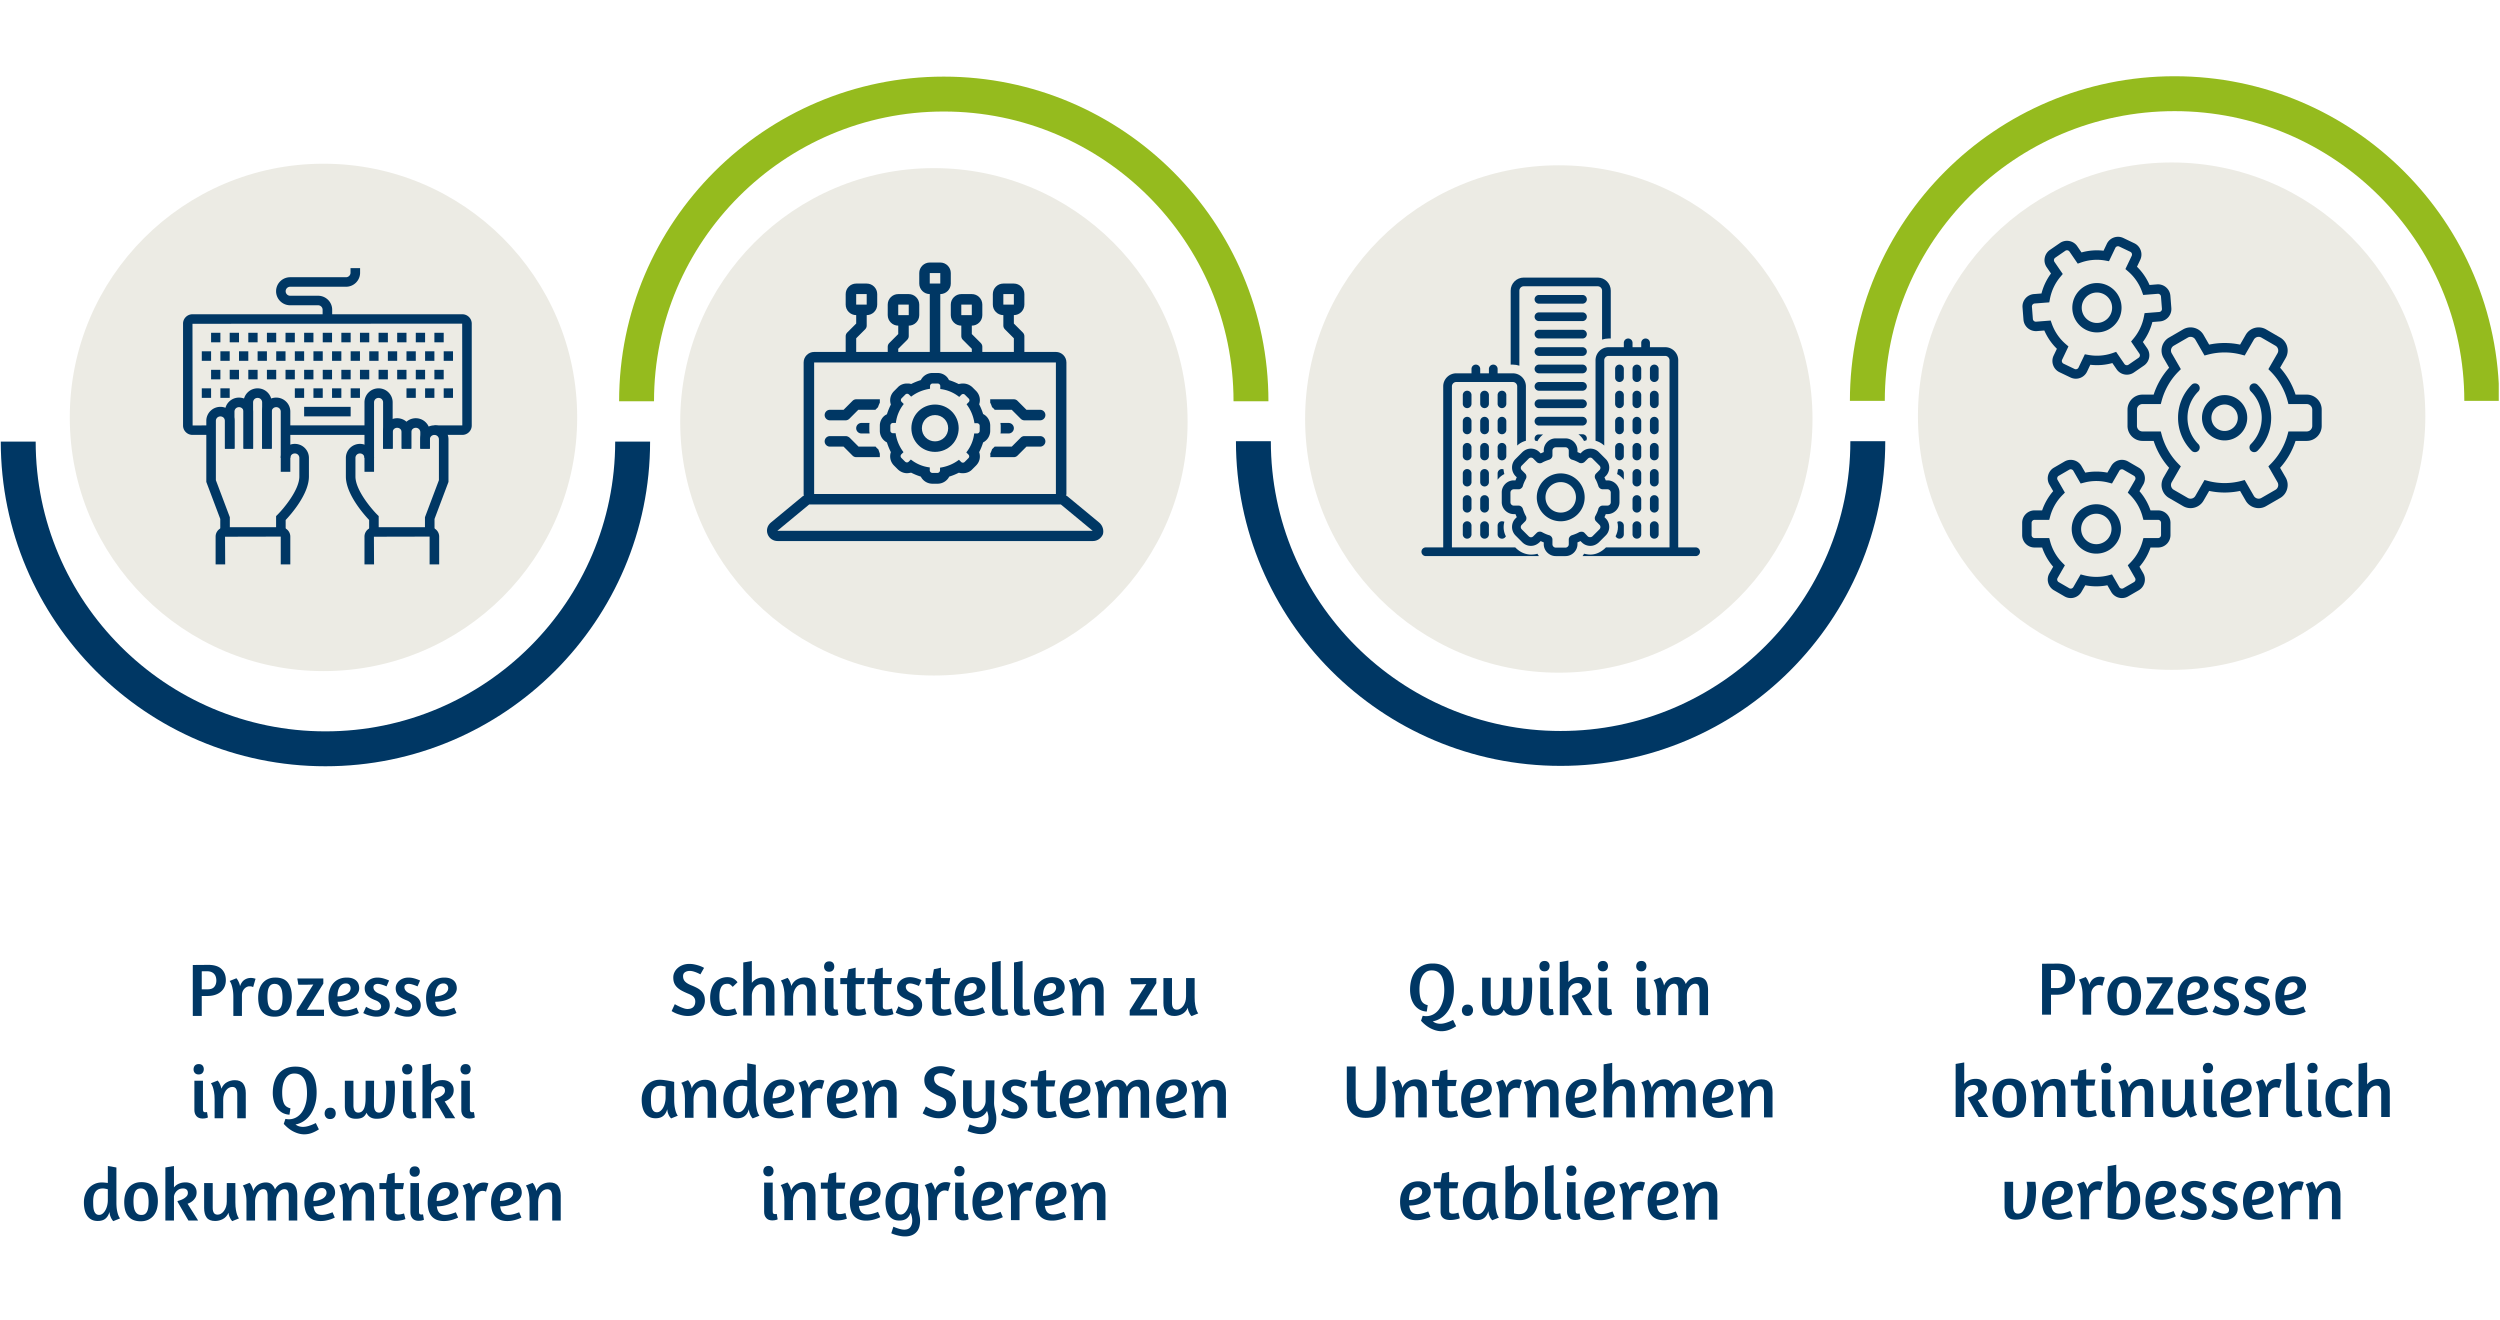 <svg xmlns="http://www.w3.org/2000/svg" xmlns:xlink="http://www.w3.org/1999/xlink" version="1.2" viewBox="0 0 2168.25 1145.25"><defs><symbol id="z" overflow="visible"><path d="M4.563-44.172c.312 0 1.007-.008 2.093-.031a202.31 202.31 0 0 1 3.64-.031c1.352 0 2.704-.008 4.048-.032 1.351-.03 2.469-.047 3.344-.047 5.3 0 9.21 1.188 11.734 3.563 2.531 2.375 3.797 5.625 3.797 9.75 0 2-.352 3.84-1.047 5.516a11.785 11.785 0 0 1-3.11 4.343c-1.367 1.22-3.062 2.168-5.093 2.844-2.024.668-4.375 1-7.063 1h-4.578V0H4.563zm7.765 21.078h5.031c2.739 0 4.692-.718 5.86-2.156 1.176-1.438 1.765-3.266 1.765-5.484 0-1-.132-1.977-.39-2.938a6.797 6.797 0 0 0-1.344-2.578c-.625-.758-1.469-1.367-2.531-1.828-1.063-.457-2.403-.688-4.016-.688h-2.515c-.72 0-1.34.028-1.86.078zm0 0"/></symbol><symbol id="A" overflow="visible"><path d="M18.797-25.703c-.781 0-1.57.2-2.36.594a7.018 7.018 0 0 0-2.093 1.593c-.606.668-1.106 1.48-1.5 2.438-.387.96-.578 2.027-.578 3.203V0H4.828v-16.438c0-2.613-.18-4.8-.531-6.562-.344-1.758-.711-3.188-1.094-4.281-.48-1.258-1.008-2.282-1.578-3.063L7.5-32.687c.395.48.813 1.07 1.25 1.765a19.42 19.42 0 0 1 1.031 2.156c.352.825.64 1.797.86 2.922.863-2.52 2.125-4.332 3.78-5.437 1.657-1.114 3.524-1.672 5.61-1.672 1 0 1.93.121 2.797.36.875.241 1.29.359 1.25.359l-2.094 7.25c.04 0-.21-.118-.75-.36-.543-.238-1.355-.36-2.437-.36zm0 0"/></symbol><symbol id="B" overflow="visible"><path d="M17.156-33.281c5.008 0 8.645 1.48 10.907 4.437 2.257 2.961 3.39 7.028 3.39 12.203 0 2.438-.308 4.715-.922 6.828-.605 2.106-1.527 3.934-2.765 5.485-1.243 1.543-2.797 2.762-4.672 3.656-1.867.883-4.04 1.328-6.516 1.328-2.48 0-4.625-.383-6.437-1.14-1.805-.758-3.293-1.86-4.47-3.297C4.505-5.22 3.646-6.957 3.095-9c-.543-2.05-.813-4.36-.813-6.922 0-2.476.301-4.77.906-6.875.614-2.113 1.54-3.941 2.782-5.484 1.238-1.551 2.789-2.77 4.656-3.657 1.875-.894 4.05-1.343 6.531-1.343zm-.64 5.484c-1.274 0-2.309.29-3.11.86-.804.562-1.433 1.355-1.89 2.375-.461 1.023-.778 2.218-.954 3.593a36.053 36.053 0 0 0-.25 4.39c0 1.618.094 3.142.282 4.579.195 1.43.554 2.68 1.078 3.75.531 1.063 1.238 1.902 2.125 2.516.894.605 2.035.906 3.422.906 1.27 0 2.304-.281 3.11-.844.8-.57 1.429-1.367 1.89-2.39.457-1.02.77-2.204.937-3.547.176-1.352.266-2.813.266-4.375 0-1.614-.102-3.133-.297-4.563-.188-1.437-.547-2.695-1.078-3.781-.524-1.094-1.23-1.942-2.125-2.547-.887-.613-2.024-.922-3.406-.922zm0 0"/></symbol><symbol id="C" overflow="visible"><path d="M1.953 0v-4.438L16.375-27.28c-2.219.136-4.418.203-6.594.203h-6.39L2.484-32.5h22.578v4.438L10.829-5.22a86.72 86.72 0 0 1 5.875-.203h8.938V0zm0 0"/></symbol><symbol id="D" overflow="visible"><path d="M2.281-15.469c0-2.914.399-5.476 1.203-7.687.813-2.219 1.922-4.078 3.329-5.578a13.72 13.72 0 0 1 5-3.407c1.914-.757 3.984-1.14 6.203-1.14 1.945 0 3.609.242 4.984.718 1.375.481 2.492 1.137 3.36 1.97a7.424 7.424 0 0 1 1.921 2.937c.414 1.125.625 2.34.625 3.64 0 1.575-.437 3.07-1.312 4.485-.867 1.406-2.117 2.648-3.75 3.718-1.625 1.063-3.594 1.915-5.907 2.547-2.304.625-4.89.961-7.765 1 .133 1 .344 1.95.625 2.844a7.15 7.15 0 0 0 1.234 2.344c.551.68 1.258 1.215 2.125 1.61.875.386 1.961.577 3.266.577.957 0 1.976-.109 3.062-.328a24.551 24.551 0 0 0 3-.781 42.715 42.715 0 0 0 3.203-1.172l1.954 4.625a27.887 27.887 0 0 1-3.657 1.5C23.86-.648 22.554-.3 21.078 0c-1.48.3-3.047.453-4.703.453-2.523 0-4.672-.383-6.453-1.14C8.14-1.446 6.68-2.52 5.547-3.908 4.41-5.3 3.582-6.976 3.063-8.936c-.524-1.958-.782-4.133-.782-6.532zm15.14-12.719c-1.437 0-2.624.34-3.562 1.016-.93.668-1.68 1.54-2.25 2.61-.562 1.062-.964 2.261-1.203 3.593a26.466 26.466 0 0 0-.422 4c2.082-.082 3.852-.351 5.313-.812 1.457-.457 2.644-1.02 3.562-1.688.914-.676 1.578-1.406 1.985-2.187.414-.79.625-1.578.625-2.36 0-1.257-.371-2.27-1.11-3.03-.742-.759-1.718-1.142-2.937-1.142zm0 0"/></symbol><symbol id="E" overflow="visible"><path d="M13.828-33.281c1.258 0 2.5.133 3.719.39 1.219.262 2.305.57 3.265.922 1.133.387 2.18.797 3.141 1.235l-2.219 5.093a33.356 33.356 0 0 0-2.609-1.047 36.824 36.824 0 0 0-2.453-.75 10.272 10.272 0 0 0-2.64-.359c-1 0-1.86.242-2.579.719-.719.48-1.078 1.2-1.078 2.156 0 2.48 1.805 4.414 5.422 5.797a34.771 34.771 0 0 1 3.64 1.672c1.094.586 2.02 1.273 2.782 2.062a7.838 7.838 0 0 1 1.718 2.704c.395 1.023.594 2.23.594 3.624 0 1.211-.25 2.403-.75 3.579a9.186 9.186 0 0 1-2.218 3.14c-.981.906-2.18 1.637-3.594 2.188-1.407.539-3 .812-4.782.812-1.437 0-2.855-.168-4.25-.5a34.9 34.9 0 0 1-3.75-1.062c-1.105-.395-1.984-.766-2.64-1.11l-.985-.468 2.422-5.47.844.454a20.22 20.22 0 0 0 2.14 1.11c.876.386 1.813.745 2.813 1.077 1 .325 1.914.485 2.75.485 1.52 0 2.649-.3 3.39-.906.74-.614 1.11-1.422 1.11-2.422 0-1.133-.406-2.164-1.218-3.094-.805-.938-2.008-1.71-3.61-2.328-3.355-1.258-5.762-2.692-7.219-4.297-1.449-1.613-2.171-3.703-2.171-6.266a7.58 7.58 0 0 1 .843-3.484 9.501 9.501 0 0 1 2.313-2.938c.976-.851 2.14-1.519 3.484-2 1.352-.476 2.813-.718 4.375-.718zm0 0"/></symbol><symbol id="G" overflow="visible"><path d="M11.094.266c-2.305 0-4.063-.68-5.281-2.047C4.593-3.156 3.984-4.93 3.984-7.11V-32.5h7.438v24.734c0 1 .148 1.68.453 2.032.3.343.758.515 1.375.515h.547c.195 0 .383-.02.562-.062.164 0 .36-.02.579-.063l.78 4.688c-.304.18-.695.328-1.171.453-.387.137-.875.242-1.469.328-.586.094-1.246.14-1.984.14zm-3.266-47.25c1.395 0 2.461.418 3.203 1.25.739.824 1.11 1.886 1.11 3.187 0 1.313-.383 2.406-1.141 3.281-.762.868-1.883 1.297-3.36 1.297-1.398 0-2.476-.422-3.234-1.265-.761-.852-1.14-1.891-1.14-3.11 0-1.351.379-2.46 1.14-3.328.758-.875 1.899-1.312 3.422-1.312zm0 0"/></symbol><symbol id="H" overflow="visible"><path d="M24.469 0v-21.078c0-1.82-.328-3.285-.985-4.39-.648-1.114-1.757-1.673-3.328-1.673-1 0-1.968.25-2.906.75-.93.5-1.762 1.23-2.5 2.188-.742.96-1.34 2.125-1.797 3.5-.46 1.367-.687 2.898-.687 4.594V0H4.828v-16.438c0-2.613-.18-4.8-.531-6.562-.344-1.758-.711-3.188-1.094-4.281-.48-1.258-1.008-2.282-1.578-3.063L7.5-32.687c.438.48.875 1.07 1.313 1.765.343.606.687 1.356 1.03 2.25.352.887.641 1.899.86 3.031 1.125-2.613 2.754-4.492 4.89-5.64 2.134-1.157 4.376-1.735 6.72-1.735 3.351 0 5.78 1.012 7.28 3.032 1.5 2.023 2.25 4.75 2.25 8.187V0zm0 0"/></symbol><symbol id="I" overflow="visible"><path d="M42.797 9.656a30.322 30.322 0 0 1-5.938 3.063c-2.125.832-4.406 1.25-6.843 1.25-2.825 0-5.793-.75-8.907-2.25-3.117-1.5-6.043-3.778-8.78-6.828L13.765.594c.52.082 1.03.156 1.53.219.5.062.99.093 1.47.093 2.175 0 4.222-.5 6.14-1.5 1.914-1 3.578-2.453 4.985-4.36 1.414-1.913 2.535-4.273 3.359-7.077.832-2.813 1.25-6.02 1.25-9.625 0-2.219-.156-4.348-.469-6.39-.304-2.052-.855-3.868-1.656-5.454-.805-1.594-1.914-2.867-3.328-3.828-1.418-.957-3.258-1.438-5.516-1.438-1.918 0-3.539.45-4.86 1.344-1.323.899-2.413 2.094-3.265 3.594-.844 1.5-1.465 3.23-1.86 5.187-.386 1.961-.577 4.024-.577 6.188 0 4.012.484 7.156 1.453 9.437.976 2.282 2.883 3.75 5.719 4.407l-.844 5.546c-2.617-.175-4.852-.847-6.703-2.015-1.844-1.176-3.344-2.656-4.5-4.438-1.149-1.789-1.98-3.757-2.5-5.906a27.193 27.193 0 0 1-.781-6.437c0-3.301.398-6.344 1.203-9.125.8-2.79 2.015-5.207 3.64-7.25 1.633-2.04 3.68-3.641 6.14-4.797 2.458-1.157 5.345-1.735 8.657-1.735 3.258 0 6.05.528 8.375 1.578 2.332 1.043 4.238 2.532 5.719 4.47 1.476 1.929 2.562 4.277 3.25 7.046.695 2.762 1.047 5.86 1.047 9.297 0 4.043-.5 7.684-1.5 10.922-1 3.242-2.34 6.039-4.016 8.39C33.66-.719 31.718 1.173 29.5 2.61c-2.219 1.438-4.547 2.375-6.984 2.813 1 .738 2.039 1.27 3.125 1.594 1.093.32 2.203.484 3.328.484 1.562 0 3.254-.281 5.078-.844 1.832-.562 3.86-1.39 6.078-2.484zm0 0"/></symbol><symbol id="J" overflow="visible"><path d="M8.875-9.14c1.52 0 2.68.46 3.484 1.374.813.918 1.22 2.094 1.22 3.532 0 1.386-.419 2.558-1.25 3.515C11.503.238 10.284.72 8.671.72 7.148.719 5.977.239 5.156-.72c-.824-.957-1.234-2.086-1.234-3.39 0-1.395.41-2.582 1.234-3.563.82-.976 2.063-1.469 3.719-1.469zm0 0"/></symbol><symbol id="K" overflow="visible"><path d="M46.719-32.5l.125.531c.05.387.117.887.203 1.5.082.606.156 1.324.219 2.157.07.824.109 1.648.109 2.468 0 4.836-.277 8.93-.828 12.282-.543 3.343-1.434 6.054-2.672 8.124-1.242 2.063-2.883 3.563-4.922 4.5-2.043.93-4.562 1.391-7.562 1.391-4.22 0-7.118-1.738-8.688-5.219-.781 1.782-1.86 3.102-3.234 3.954C18.102.03 16.094.452 13.437.452c-3.386 0-5.82-.976-7.296-2.937-1.48-1.957-2.22-4.676-2.22-8.157V-32.5h7.438v21.281c0 1.824.32 3.336.97 4.531.655 1.2 1.765 1.797 3.327 1.797 2 0 3.54-.976 4.625-2.937 1.094-1.957 1.64-5.195 1.64-9.719V-32.5h7.376a692.957 692.957 0 0 0-.063 9.078c0 1.219-.011 2.438-.03 3.656a178.91 178.91 0 0 0-.032 3.453v5.094c0 1.824.344 3.336 1.031 4.531.695 1.2 1.832 1.797 3.406 1.797 1.52 0 2.703-.586 3.547-1.765.852-1.176 1.473-2.707 1.86-4.594.394-1.895.632-4.05.718-6.469.094-2.414.141-4.863.141-7.343 0-1-.04-1.942-.11-2.829a25.82 25.82 0 0 0-.265-2.375 33.702 33.702 0 0 1-.219-1.64l-.125-.594zm0 0"/></symbol><symbol id="L" overflow="visible"><path d="M11.688-47.313v18.61c.343-.438.785-.906 1.328-1.406.539-.5 1.222-.97 2.046-1.407.833-.437 1.79-.804 2.876-1.109 1.093-.3 2.359-.453 3.796-.453 1.344 0 2.602.2 3.782.594 1.175.386 2.187.949 3.03 1.687a8.184 8.184 0 0 1 2.017 2.719c.5 1.062.75 2.265.75 3.61 0 1.96-.403 3.57-1.204 4.827-.804 1.262-1.703 2.262-2.703 3-1.136.875-2.445 1.575-3.922 2.094L32.625 0h-8.422l-9.39-16.25-.063-.656c.344-.082 1.004-.274 1.984-.578a16.91 16.91 0 0 0 3.032-1.297 11.205 11.205 0 0 0 2.78-2.125c.802-.852 1.204-1.867 1.204-3.047 0-1.258-.371-2.211-1.11-2.86-.742-.656-1.718-.984-2.937-.984-1.656 0-3.008.328-4.047.985-1.043.648-1.86 1.386-2.453 2.218-.586.824-.984 1.606-1.203 2.344-.21.742-.313 1.18-.313 1.313V0H4.234v-46zm0 0"/></symbol><symbol id="M" overflow="visible"><path d="M27.797.516c-.086-.043-.281-.246-.594-.61-.305-.375-.64-.883-1.015-1.531-.368-.656-.727-1.473-1.079-2.453-.343-.977-.558-2.117-.64-3.422-.742 2.605-1.93 4.574-3.563 5.906C19.281-.27 17.078.391 14.296.391 12.243.39 10.47.008 8.97-.75s-2.75-1.848-3.75-3.266C4.219-5.43 3.477-7.14 3-9.14c-.48-2-.719-4.218-.719-6.656 0-2.476.38-4.77 1.14-6.875.759-2.113 1.821-3.93 3.188-5.453a14.794 14.794 0 0 1 4.938-3.578c1.914-.875 4.023-1.313 6.328-1.313.781 0 1.617.047 2.516.141.894.086 1.773.188 2.64.313v-14.75L30.47-46v30.281c0 2.606.148 4.766.453 6.485.312 1.718.66 3.117 1.047 4.187.394 1.063.754 1.836 1.078 2.313.32.48.508.78.562.906zM15.53-4.891c1.082 0 2.082-.367 3-1.109.914-.738 1.707-1.707 2.375-2.906.676-1.196 1.196-2.555 1.563-4.078.375-1.52.562-3.086.562-4.704v-9.39c-.437-.133-1.093-.285-1.968-.453-.868-.176-1.641-.266-2.329-.266-1.656 0-3.023.29-4.093.86a6.89 6.89 0 0 0-2.579 2.343c-.648 1-1.101 2.2-1.359 3.594-.262 1.387-.39 2.906-.39 4.563 0 1.523.039 2.98.124 4.375.094 1.386.32 2.617.688 3.687.375 1.063.906 1.914 1.594 2.547.695.625 1.633.937 2.812.937zm0 0"/></symbol><symbol id="N" overflow="visible"><path d="M23.563-32.5H31v16.781c0 2.606.16 4.79.484 6.547.32 1.762.68 3.188 1.078 4.281.477 1.305 1 2.325 1.563 3.063L28.312.516c-.523-.48-.996-1.086-1.421-1.829-.356-.601-.72-1.347-1.094-2.234-.367-.894-.61-1.953-.735-3.172-1.18 2.563-2.835 4.39-4.968 5.485C17.969-.148 15.75.39 13.437.39c-3.437 0-5.886-1-7.343-3-1.45-2-2.172-4.739-2.172-8.22V-32.5h7.437v21.531c0 1.836.32 3.274.97 4.313.655 1.043 1.765 1.562 3.327 1.562.957 0 1.906-.27 2.844-.812.938-.54 1.785-1.313 2.547-2.313.758-1 1.367-2.207 1.828-3.625.457-1.414.688-2.992.688-4.734zm0 0"/></symbol><symbol id="O" overflow="visible"><path d="M41.5 0v-21.266c0-1.832-.29-3.28-.86-4.343-.562-1.063-1.538-1.594-2.921-1.594-.836 0-1.672.23-2.516.687-.844.45-1.617 1.11-2.312 1.985-.7.867-1.266 1.906-1.703 3.125-.438 1.218-.657 2.57-.657 4.047V0h-7.375v-21.266c0-1.832-.281-3.28-.843-4.343-.563-1.063-1.543-1.594-2.938-1.594-.867 0-1.727.25-2.578.75-.844.5-1.606 1.23-2.281 2.187-.68.95-1.227 2.11-1.641 3.485-.406 1.367-.61 2.898-.61 4.593V0H4.829v-16.438c0-2.613-.18-4.8-.531-6.562-.344-1.758-.711-3.188-1.094-4.281-.48-1.258-1.008-2.282-1.578-3.063L7.5-32.687c.438.48.875 1.07 1.313 1.765.343.606.687 1.356 1.03 2.25.352.887.641 1.899.86 3.031 1.082-2.613 2.613-4.492 4.594-5.64 1.976-1.157 4.078-1.735 6.297-1.735 2.218 0 3.945.57 5.187 1.703 1.239 1.125 2.164 2.579 2.782 4.36 1.164-2.164 2.671-3.719 4.515-4.656a12.8 12.8 0 0 1 5.86-1.407c1.695 0 3.117.274 4.265.813 1.156.543 2.067 1.305 2.734 2.281.676.98 1.165 2.156 1.47 3.531.312 1.368.468 2.899.468 4.594V0zm0 0"/></symbol><symbol id="P" overflow="visible"><path d="M.656-32.5h5.875l1.297-7.625 6.14-1.375v9h8.016l-.906 5.297h-7.11v19.312c0 1.125.302 1.856.907 2.188.613.324 1.29.484 2.031.484.602 0 1.207-.039 1.813-.125a16.42 16.42 0 0 0 1.64-.328c.563-.133 1.102-.289 1.625-.469l1.25 4.907-.593.187c-.399.18-.977.367-1.735.563-.761.187-1.652.359-2.672.515a22.3 22.3 0 0 1-3.359.235c-1.219 0-2.34-.133-3.36-.391-1.023-.258-1.902-.68-2.64-1.266a6.014 6.014 0 0 1-1.734-2.265c-.407-.914-.61-2.047-.61-3.39v-20.157H.656zm0 0"/></symbol><symbol id="Q" overflow="visible"><path d="M17.297-44.766c1.52 0 2.973.149 4.36.438 1.394.281 2.663.61 3.812.984 1.156.367 2.133.746 2.937 1.14.813.388 1.367.688 1.672.907l-3.187 5.61-.86-.47c-.562-.3-1.304-.644-2.218-1.03a22.955 22.955 0 0 0-3-1.047c-1.086-.301-2.125-.453-3.125-.453-1.575 0-2.938.37-4.094 1.109-1.149.742-1.719 1.89-1.719 3.453 0 1.96.629 3.559 1.89 4.797 1.258 1.242 3.239 2.383 5.938 3.422 1.738.699 3.29 1.43 4.656 2.187 1.375.762 2.54 1.64 3.5 2.64.957 1 1.688 2.157 2.188 3.47.5 1.304.75 2.867.75 4.687 0 1.656-.32 3.293-.953 4.906a12.277 12.277 0 0 1-2.797 4.266c-1.242 1.242-2.777 2.242-4.61 3C20.613.008 18.505.39 16.11.39c-1.687 0-3.297-.171-4.828-.515a35.719 35.719 0 0 1-4.14-1.203c-1.243-.457-2.309-.926-3.204-1.406a52.927 52.927 0 0 1-1.984-1.11l2.75-6.015 1.172.656c.781.437 1.734.918 2.86 1.437 1.132.524 2.331 1 3.593 1.438 1.258.437 2.348.656 3.266.656 2.3 0 4.02-.562 5.156-1.687 1.133-1.133 1.703-2.727 1.703-4.782 0-.957-.156-1.789-.469-2.5a5.36 5.36 0 0 0-1.297-1.859c-.562-.531-1.25-1-2.062-1.406a30.966 30.966 0 0 0-2.703-1.219 61.173 61.173 0 0 1-5.25-2.469c-1.543-.832-2.86-1.781-3.953-2.843a10.946 10.946 0 0 1-2.485-3.641c-.562-1.375-.843-3.02-.843-4.938 0-1.613.347-3.125 1.046-4.53a11.824 11.824 0 0 1 2.875-3.72c1.22-1.07 2.672-1.922 4.36-2.547 1.695-.632 3.57-.953 5.625-.953zm0 0"/></symbol><symbol id="R" overflow="visible"><path d="M21.86-24.86a14.904 14.904 0 0 0-2-1.89c-.669-.52-1.57-.781-2.704-.781-.648 0-1.375.101-2.187.297-.805.187-1.555.664-2.25 1.422-.688.761-1.262 1.882-1.719 3.359-.46 1.48-.688 3.484-.688 6.015 0 2.563.227 4.594.688 6.094.457 1.5 1.04 2.668 1.75 3.5.719.824 1.488 1.356 2.313 1.594.832.242 1.64.36 2.421.36.614 0 1.243-.051 1.891-.157a27.79 27.79 0 0 0 1.89-.39c.614-.157 1.15-.297 1.61-.422.457-.133.79-.25 1-.344L25.703-1.5c-.125.043-.418.172-.875.39-.46.22-1.078.438-1.86.657-.78.219-1.718.422-2.812.61-1.086.195-2.297.296-3.64.296-2.532 0-4.688-.383-6.47-1.14-1.78-.758-3.25-1.833-4.405-3.22-1.149-1.394-1.996-3.07-2.547-5.03-.543-1.958-.813-4.133-.813-6.532 0-2.863.38-5.406 1.14-7.625.759-2.218 1.813-4.078 3.157-5.578a13.51 13.51 0 0 1 4.766-3.422c1.832-.789 3.789-1.187 5.875-1.187 2.05 0 3.781.398 5.187 1.187 1.414.782 2.625 1.867 3.625 3.25zm0 0"/></symbol><symbol id="S" overflow="visible"><path d="M11.688-28.313c1.257-1.656 2.769-2.851 4.53-3.593a14.26 14.26 0 0 1 5.579-1.11c3.344 0 5.765 1.012 7.265 3.032 1.5 2.023 2.25 4.75 2.25 8.187V0h-7.437v-21.266c0-1.832-.328-3.28-.984-4.343-.649-1.063-1.75-1.594-3.313-1.594-.918 0-1.844.242-2.781.719-.93.468-1.777 1.152-2.547 2.047-.762.898-1.383 1.953-1.86 3.171-.468 1.22-.703 2.57-.703 4.047V0H4.234v-46l7.454-1.313zm0 0"/></symbol><symbol id="T" overflow="visible"><path d="M11.156.266c-2.48 0-4.308-.68-5.484-2.047-1.168-1.375-1.75-3.13-1.75-5.266V-46l7.437-1.375v39.61c0 1 .192 1.699.579 2.093.394.387.96.578 1.703.578.437 0 .859-.02 1.265-.062.414-.04.797-.102 1.14-.188.395-.093.743-.18 1.048-.265l.922 4.703c-.575.21-1.211.402-1.907.578-.605.18-1.324.32-2.156.422-.824.113-1.758.172-2.797.172zm0 0"/></symbol><symbol id="U" overflow="visible"><path d="M30.469-15.719c0 2.606.16 4.79.484 6.547.332 1.762.692 3.188 1.078 4.281.477 1.305 1.004 2.325 1.578 3.063L27.797.516A10.76 10.76 0 0 1 26.234-1.5c-.398-.695-.773-1.535-1.125-2.516-.343-.976-.558-2.14-.64-3.484-.742 2.605-1.93 4.574-3.563 5.906C19.281-.27 17.078.391 14.296.391 12.243.39 10.47.008 8.97-.75s-2.75-1.848-3.75-3.266C4.219-5.43 3.477-7.14 3-9.14c-.48-2-.719-4.218-.719-6.656 0-2.476.38-4.77 1.14-6.875.759-2.113 1.821-3.93 3.188-5.453a14.794 14.794 0 0 1 4.938-3.578c1.914-.875 4.023-1.313 6.328-1.313 1.313 0 2.672.102 4.078.297 1.414.2 2.735.407 3.953.625 1.219.211 2.25.414 3.094.61.852.199 1.344.32 1.469.359zM15.53-4.829c1.082 0 2.082-.366 3-1.109.914-.738 1.707-1.707 2.375-2.906.676-1.195 1.196-2.566 1.563-4.11.375-1.538.562-3.116.562-4.733v-9.391c-.437-.133-1.093-.285-1.968-.453-.868-.176-1.641-.266-2.329-.266-1.656 0-3.023.29-4.093.86a6.89 6.89 0 0 0-2.579 2.343c-.648 1-1.101 2.2-1.359 3.594-.262 1.387-.39 2.906-.39 4.563 0 1.523.039 2.98.124 4.375.094 1.386.32 2.624.688 3.718.375 1.086.906 1.946 1.594 2.578.695.625 1.633.938 2.812.938zm0 0"/></symbol><symbol id="V" overflow="visible"><path d="M30.797-13.188c0 1.313.098 2.516.297 3.61.195 1.086.414 2.156.656 3.219.238 1.062.46 2.14.672 3.234.219 1.086.328 2.277.328 3.578 0 4.613-1.18 8.05-3.531 10.313-2.344 2.257-5.516 3.39-9.516 3.39-1.305 0-2.61-.12-3.922-.36a46.41 46.41 0 0 1-3.625-.812c-1.105-.304-2.047-.609-2.828-.921-.781-.305-1.305-.516-1.562-.641l1.828-5.688c.601.27 1.285.547 2.047.829.757.28 1.539.55 2.343.812.813.258 1.649.473 2.516.64.875.176 1.723.266 2.547.266 2.437 0 4.195-.73 5.281-2.187 1.094-1.45 1.64-3.328 1.64-5.64 0-2.083-.433-4.235-1.296-6.454-1.219 2.305-2.844 3.945-4.875 4.922A14.397 14.397 0 0 1 13.437.39c-3.437 0-5.886-1-7.343-3-1.45-2-2.172-4.739-2.172-8.22V-32.5h7.437v21.469c0 1.836.32 3.273.97 4.312.655 1.043 1.765 1.563 3.327 1.563.832 0 1.711-.239 2.64-.719.938-.477 1.786-1.14 2.548-1.984.758-.852 1.39-1.875 1.89-3.063.5-1.195.75-2.492.75-3.89V-32.5h7.641zm0 0"/></symbol><symbol id="W" overflow="visible"><path d="M9.14 5.734c.645.27 1.337.547 2.079.829a44 44 0 0 0 2.344.812c.832.258 1.671.473 2.515.64.852.176 1.692.266 2.516.266 2.437 0 4.195-.73 5.281-2.187 1.094-1.45 1.64-3.328 1.64-5.64 0-2.259-.48-4.54-1.437-6.845-.742 2.22-1.906 3.907-3.5 5.063C18.992-.18 16.898.39 14.297.39 12.242.39 10.469.008 8.969-.75c-1.5-.758-2.75-1.848-3.75-3.266C4.219-5.43 3.477-7.14 3-9.14c-.48-2-.719-4.218-.719-6.656 0-2.476.38-4.77 1.14-6.875.759-2.113 1.821-3.93 3.188-5.453a14.794 14.794 0 0 1 4.938-3.578c1.914-.875 4.023-1.313 6.328-1.313 1.04 0 2.16.07 3.36.203a55.21 55.21 0 0 1 3.515.485c1.156.2 2.242.406 3.266.625 1.03.21 1.914.402 2.656.578l-.328 17.938c-.043 1.312.031 2.515.218 3.609.196 1.086.426 2.156.688 3.219.258 1.062.5 2.14.719 3.234.218 1.086.328 2.277.328 3.578 0 4.613-1.18 8.05-3.531 10.313-2.344 2.257-5.516 3.39-9.516 3.39-1.305 0-2.61-.12-3.922-.36a46.41 46.41 0 0 1-3.625-.812c-1.105-.304-2.047-.609-2.828-.921-.781-.305-1.305-.516-1.563-.641zm6.391-10.562c1.04 0 2.004-.348 2.89-1.047.895-.695 1.692-1.617 2.392-2.766.695-1.156 1.238-2.472 1.625-3.953.394-1.476.593-3 .593-4.562v-9.922c-.437-.133-1.093-.285-1.968-.453-.868-.176-1.641-.266-2.329-.266-1.656 0-3.023.29-4.093.86a6.89 6.89 0 0 0-2.579 2.343c-.648 1-1.101 2.2-1.359 3.594-.262 1.387-.39 2.906-.39 4.563 0 1.523.039 2.98.124 4.375.094 1.386.32 2.624.688 3.718.375 1.086.906 1.946 1.594 2.578.695.625 1.633.938 2.812.938zm0 0"/></symbol><symbol id="X" overflow="visible"><path d="M11.61-44.172v27.344c0 4.043.847 6.922 2.546 8.64 1.696 1.72 4.004 2.579 6.922 2.579 2.957 0 5.14-.989 6.547-2.97 1.414-1.976 2.125-4.726 2.125-8.25v-27.343h7.766v27.922c0 2.262-.297 4.398-.891 6.406-.586 2-1.547 3.762-2.89 5.281-1.344 1.524-3.126 2.731-5.344 3.625C26.17-.05 23.453.391 20.234.391c-3.093 0-5.68-.442-7.75-1.329-2.062-.894-3.734-2.101-5.015-3.625-1.282-1.519-2.196-3.28-2.735-5.28-.543-2.009-.812-4.145-.812-6.407v-27.922zm0 0"/></symbol><symbol id="Y" overflow="visible"><path d="M4.234-46l7.454-1.313v19.907c.78-1.782 1.874-3.16 3.28-4.14 1.415-.977 3.235-1.47 5.454-1.47 2.039 0 3.812.383 5.312 1.141a10.186 10.186 0 0 1 3.766 3.266c1 1.418 1.734 3.125 2.203 5.125.477 2 .719 4.218.719 6.656 0 2.48-.383 4.777-1.14 6.89-.762 2.106-1.829 3.918-3.204 5.438-1.367 1.523-3.008 2.719-4.922 3.594C21.25-.04 19.141.39 16.828.39c-1.305 0-2.695-.102-4.172-.297-1.48-.196-2.851-.399-4.11-.61A47.598 47.598 0 0 1 4.235-1.5zm14.954 18.203c-1.094 0-2.102.371-3.016 1.11-.906.742-1.7 1.718-2.375 2.937-.68 1.219-1.2 2.59-1.563 4.11a19.991 19.991 0 0 0-.546 4.703v9.453c.382.093 1.007.23 1.874.406.876.168 1.68.25 2.422.25 1.614 0 2.961-.281 4.047-.844a6.94 6.94 0 0 0 2.61-2.36c.656-1 1.113-2.19 1.375-3.577.257-1.395.39-2.922.39-4.579 0-1.519-.047-2.972-.14-4.359-.086-1.394-.313-2.633-.688-3.719-.367-1.093-.898-1.953-1.594-2.578-.699-.633-1.632-.953-2.797-.953zm0 0"/></symbol><symbol id="Z" overflow="visible"><path d="M30.61-32.5l.124.531c.04.387.102.899.188 1.532.094.625.172 1.343.234 2.156.063.804.094 1.617.094 2.437 0 4.836-.36 8.918-1.078 12.25-.719 3.324-1.809 6.016-3.266 8.078-1.449 2.063-3.293 3.555-5.531 4.47C19.133-.13 16.488.327 13.437.327 10 .328 7.551-.66 6.095-2.64c-1.45-1.976-2.172-4.707-2.172-8.187V-32.5h7.437v21.469c0 1.836.32 3.32.97 4.453.655 1.125 1.765 1.687 3.327 1.687 1.57 0 2.88-.586 3.922-1.765 1.04-1.176 1.863-2.707 2.469-4.594.613-1.895 1.05-4.05 1.312-6.469.258-2.414.391-4.863.391-7.343 0-.907-.031-1.801-.094-2.688a26.692 26.692 0 0 0-.265-2.39 51.094 51.094 0 0 1-.235-1.704l-.125-.656zm0 0"/></symbol><clipPath id="a"><path d="M1604.418 66.117h562.746v281.578h-562.746zm0 0"/></clipPath><clipPath id="b"><path d="M1071.93 382.676h563.152V664.25H1071.93zm0 0"/></clipPath><clipPath id="c"><path d="M536.96 66.445h563.153V348.02H536.961zm0 0"/></clipPath><clipPath id="d"><path d="M.672 383h563.152v281.578H.672zm0 0"/></clipPath><clipPath id="e"><path d="M60.523 141.988h440.063v440.059H60.523zm0 0"/></clipPath><clipPath id="f"><path d="M161.035 426h244.649v20.734H161.035zm0 0"/></clipPath><clipPath id="g"><path d="M589.941 145.816H1030v440.059H589.941zm0 0"/></clipPath><clipPath id="h"><path d="M1131.922 143.363h440.058v440.059h-440.058zm0 0"/></clipPath><clipPath id="i"><path d="M1663.43 140.906h440.058V580.97H1663.43zm0 0"/></clipPath><clipPath id="j"><path d="M705.469 309h204.644v142.723H705.47zm0 0"/></clipPath><clipPath id="k"><path d="M769 271.813h77V316h-77zm0 0"/></clipPath><clipPath id="l"><path d="M1252 322h137v141.895h-137zm0 0"/></clipPath><clipPath id="m"><path d="M1316 259.25h137.563V402H1316zm0 0"/></clipPath><clipPath id="n"><path d="M1794.336 282.285h179.902v161.559h-179.902zm0 0"/></clipPath><clipPath id="o"><path d="M158.484 272h250.801v106h-250.8zm0 0"/></clipPath><clipPath id="p"><path d="M316 457h65v32.484h-65zm0 0"/></clipPath><clipPath id="q"><path d="M187 457h65v32.484h-65zm0 0"/></clipPath><clipPath id="r"><path d="M239 232.527h74V277h-74zm0 0"/></clipPath><clipPath id="s"><path d="M1753.695 398H1883v121h-129.305zm0 0"/></clipPath><clipPath id="t"><path d="M1845 283h168.73v158H1845zm0 0"/></clipPath><clipPath id="u"><path d="M1302 380h103v102.305h-103zm0 0"/></clipPath><clipPath id="v"><path d="M1310 240.734h88V318h-88zm0 0"/></clipPath><clipPath id="w"><path d="M1232.828 316H1335v166.305h-102.172zm0 0"/></clipPath><clipPath id="x"><path d="M1372 293h102.398v189.305H1372zm0 0"/></clipPath><clipPath id="y"><path d="M665 227.68h292v241.57H665zm0 0"/></clipPath></defs><g clip-path="url(#a)"><path fill="#95bb1e" d="M2167.57 347.691h-30.273c0-138.566-112.735-251.3-251.3-251.3-138.571 0-251.31 112.734-251.31 251.3h-30.269c0-155.257 126.316-281.57 281.578-281.57 155.258 0 281.574 126.313 281.574 281.57zm0 0"/></g><g clip-path="url(#b)"><path fill="#003764" d="M1071.93 382.676h30.273c0 138.566 112.738 251.304 251.3 251.304 138.575 0 251.31-112.738 251.31-251.304h30.273c0 155.258-126.316 281.574-281.578 281.574-155.262 0-281.578-126.316-281.578-281.574zm0 0"/></g><g clip-path="url(#c)"><path fill="#95bb1e" d="M1100.113 348.02h-30.273c0-138.57-112.735-251.305-251.3-251.305-138.575 0-251.31 112.734-251.31 251.305h-30.27c0-155.262 126.313-281.575 281.575-281.575s281.578 126.313 281.578 281.575zm0 0"/></g><g clip-path="url(#d)"><path fill="#003764" d="M.672 383.004h30.273c0 138.566 112.739 251.3 251.305 251.3 138.57 0 251.305-112.734 251.305-251.3h30.273c0 155.258-126.316 281.57-281.578 281.57C126.988 664.574.672 538.262.672 383.004zm0 0"/></g><g clip-path="url(#e)"><path fill="#ecebe4" d="M500.586 362.02c0 121.515-98.516 220.027-220.031 220.027-121.52 0-220.032-98.512-220.032-220.027 0-121.52 98.512-220.032 220.032-220.032 121.52 0 220.03 98.512 220.03 220.032zm0 0"/></g><path fill="#ecebe4" d="M359.93 419.008H207.074c-15.36 0-27.86-13.297-27.86-29.645V305.66c0-16.344 12.5-29.64 27.86-29.64H359.93c15.363 0 27.86 13.296 27.86 29.64v83.703c0 16.348-12.497 29.645-27.86 29.645zM207.074 285.082c-10.347 0-18.77 9.23-18.77 20.578v83.703c0 11.348 8.423 20.586 18.77 20.586H359.93c10.351 0 18.773-9.238 18.773-20.586V305.66c0-11.348-8.422-20.578-18.773-20.578zm0 0"/><path fill="#ecebe4" d="M362.117 391.094H203.88c1.418 1.418 2.84 2.832 4.262 4.25v-95.117l-4.262 4.25h158.238l-4.262-4.25v95.117c0 5.476 8.52 5.476 8.52 0v-95.117c0-2.317-1.938-4.247-4.258-4.247H203.88c-2.324 0-4.262 1.93-4.262 4.247v95.117c0 2.312 1.938 4.246 4.262 4.246h158.238c5.492 0 5.492-8.496 0-8.496zm0 0"/><g clip-path="url(#f)"><path fill="#ecebe4" d="M394.95 440.29H176.39c-3.942 0-1.844-.81-.52 1.12-2.945-4.297-5.89-8.594-8.84-12.887-.918 1.594-1.836 3.192-2.758 4.79h238.235c-.918-1.598-1.84-3.196-2.758-4.79-2.52 4.446-5.04 8.895-7.563 13.344-2.027 3.582 3.493 6.793 5.52 3.215 2.52-4.45 5.04-8.898 7.563-13.348 1.187-2.093-.313-4.789-2.762-4.789H164.273c-2.293 0-4.156 2.754-2.757 4.79 2.484 3.624 7.136 14.925 12.34 14.925h221.093c4.121 0 4.121-6.37 0-6.37zm0 0"/></g><g clip-path="url(#g)"><path fill="#ecebe4" d="M1030 365.848c0 121.515-98.512 220.027-220.027 220.027-121.52 0-220.032-98.512-220.032-220.027 0-121.52 98.512-220.032 220.032-220.032 121.515 0 220.027 98.512 220.027 220.032zm0 0"/></g><g clip-path="url(#h)"><path fill="#ecebe4" d="M1571.98 363.395c0 121.511-98.511 220.027-220.03 220.027-121.516 0-220.028-98.516-220.028-220.027 0-121.52 98.512-220.032 220.027-220.032 121.52 0 220.031 98.512 220.031 220.032zm0 0"/></g><g clip-path="url(#i)"><path fill="#ecebe4" d="M2103.488 360.941c0 121.512-98.511 220.024-220.027 220.024-121.52 0-220.031-98.512-220.031-220.024 0-121.52 98.511-220.03 220.03-220.03 121.52 0 220.028 98.51 220.028 220.03zm0 0"/></g><g clip-path="url(#j)"><path fill="#ecebe4" d="M905.867 443.098H709.72c1.414 1.422 2.832 2.84 4.246 4.261V313.918l-4.246 4.258h196.148c-1.418-1.418-2.832-2.84-4.25-4.258v133.441c0 5.493 8.496 5.493 8.496 0V313.918c0-2.32-1.933-4.258-4.246-4.258H709.72c-2.317 0-4.25 1.938-4.25 4.258v133.441c0 2.32 1.933 4.258 4.25 4.258h196.148c5.477 0 5.477-8.52 0-8.52zm0 0"/></g><path fill="#ecebe4" d="M763.027 362.895h-51.304c-1.485 0-1.485 8.515 0 8.515h51.304c1.48 0 1.48-8.515 0-8.515zm0 0"/><path fill="#ecebe4" d="M780.133 389.914h-22.746v-40.707h22.746zm-13.688-9.086h4.63V358.29h-4.63zm0 0M859.422 389.914h-22.746v-40.707h22.746zm-13.688-9.086h4.63V358.29h-4.63zm0 0"/><g clip-path="url(#k)"><path fill="#ecebe4" d="M778.434 311.078v-35.015c-1.414 1.417-2.832 2.835-4.246 4.257h67.019c-1.414-1.422-2.832-2.84-4.25-4.257v35.015c0 5.492 8.496 5.492 8.496 0v-35.015c0-2.325-1.93-4.262-4.246-4.262h-67.02c-2.316 0-4.25 1.937-4.25 4.262v35.015c0 5.492 8.497 5.492 8.497 0zm0 0"/></g><path fill="#ecebe4" d="M841.86 362.895h-64.715c-1.872 0-1.872 8.515 0 8.515h64.714c1.871 0 1.871-8.515 0-8.515zm0 0M907.285 362.895h-51.144c-1.48 0-1.48 8.515 0 8.515h51.144c1.477 0 1.477-8.515 0-8.515zm0 0"/><g clip-path="url(#l)"><path fill="#ecebe4" d="M1384.18 456.266H1256.8c1.583 1.586 3.169 3.171 4.75 4.757V327.488c-1.581 1.586-3.167 3.168-4.75 4.754h127.38c-1.582-1.586-3.164-3.168-4.75-4.754v133.535c0 6.133 9.5 6.133 9.5 0V327.488c0-2.593-2.16-4.758-4.75-4.758H1256.8c-2.59 0-4.75 2.165-4.75 4.758v133.535c0 2.59 2.16 4.758 4.75 4.758h127.38c6.129 0 6.129-9.515 0-9.515zm0 0"/></g><g clip-path="url(#m)"><path fill="#ecebe4" d="M1326.129 326.293v-63.477a5449.107 5449.107 0 0 1-4.75 4.758h127.383a5449.107 5449.107 0 0 1-4.75-4.758v133.536c1.582-1.586 3.164-3.172 4.75-4.758h-62.559c-6.125 0-6.125 9.515 0 9.515h62.559c2.586 0 4.75-2.168 4.75-4.757V262.816c0-2.593-2.164-4.757-4.75-4.757h-127.383c-2.59 0-4.75 2.164-4.75 4.757v63.477c0 6.133 9.5 6.133 9.5 0zm0 0"/></g><g clip-path="url(#n)"><path fill="#ecebe4" d="M1940.828 284.29c-31.91 34.507-63.816 69.015-95.726 103.522h9.027c-9.27-8.914-18.54-17.82-27.813-26.734-2.41-2.316-6.668-2.652-9.027 0-7.016 7.879-14.027 15.758-21.039 23.637-2.277 2.562-2.617 6.574 0 9.09l50.137 48.18c2.445 2.35 6.617 2.605 9.027 0l116.79-126.305c2.362-2.551 2.538-6.555 0-9.086-7.446-7.438-14.9-14.871-22.349-22.305-5.851-5.84-14.875 3.246-9.023 9.09 7.445 7.433 14.898 14.867 22.348 22.3v-9.085c-38.934 42.097-77.864 84.203-116.793 126.3h9.027l-50.137-48.18v9.09c7.012-7.878 14.028-15.757 21.04-23.64h-9.028c9.27 8.914 18.54 17.824 27.813 26.738 2.445 2.352 6.617 2.606 9.027 0 31.91-34.507 63.816-69.015 95.73-103.523 5.602-6.059-3.41-15.168-9.03-9.09zm0 0"/></g><g clip-path="url(#o)"><path fill="#003764" d="M400.96 377.18h-24.21v-8.258h24.21l-.116-88.215-233.906.113.117 88.215 16.023-.113v8.258h-16.14a8.15 8.15 0 0 1-5.786-2.387 8.06 8.06 0 0 1-2.398-5.758v-88.328a8.06 8.06 0 0 1 2.398-5.758 8.15 8.15 0 0 1 5.786-2.387H400.96c2.187 0 4.238.848 5.785 2.387a8.062 8.062 0 0 1 2.399 5.758v88.328c0 2.18-.856 4.227-2.403 5.762a8.147 8.147 0 0 1-5.781 2.383zm0 0"/></g><path fill="#003764" d="M247.637 368.922h72.625v8.258h-72.625zm0 0"/><path fill="#003764" d="M324.414 409.184h-8.3V348.96a12.05 12.05 0 0 1 3.574-8.594 12.182 12.182 0 0 1 8.644-3.566 12.17 12.17 0 0 1 8.637 3.558c2.312 2.309 3.586 5.36 3.586 8.602v40.152h-8.301v-40.152c0-1.04-.41-2.02-1.156-2.762-1.473-1.46-4.055-1.469-5.543.008a3.878 3.878 0 0 0-1.145 2.754v60.223zm0 0"/><path fill="#003764" d="M356.691 389.11h-8.3v-14.223c0-1.04-.41-2.024-1.153-2.762-1.472-1.465-4.058-1.469-5.543.008a3.871 3.871 0 0 0-1.144 2.754v14.226h-8.301v-14.226c0-3.242 1.27-6.293 3.574-8.594a12.2 12.2 0 0 1 8.649-3.566 12.17 12.17 0 0 1 8.632 3.562 12.054 12.054 0 0 1 3.586 8.602zm0 0"/><path fill="#003764" d="M372.832 389.11h-8.3v-14.223c0-1.04-.41-2.024-1.153-2.762-1.473-1.465-4.059-1.469-5.547.008a3.867 3.867 0 0 0-1.14 2.754v14.226h-8.301v-14.226a12.05 12.05 0 0 1 3.574-8.594 12.199 12.199 0 0 1 8.644-3.566c3.258 0 6.329 1.265 8.637 3.562 2.313 2.305 3.586 5.36 3.586 8.602zm0 0"/><path fill="#003764" d="M376.867 461.379h-8.3v-12.793l12.105-32.121v-35.383c0-1.043-.41-2.023-1.156-2.762-1.473-1.465-4.055-1.472-5.543.004a3.883 3.883 0 0 0-1.141 2.758v8.031h-8.3v-8.031a12.05 12.05 0 0 1 3.573-8.594 12.192 12.192 0 0 1 8.645-3.566c3.258 0 6.324 1.265 8.637 3.558 2.312 2.31 3.582 5.36 3.582 8.602v36.883l-12.106 32.12v11.294zm0 0M328.45 461.379h-8.302V451c-4.57-4.84-20.175-22.465-20.175-37.71v-16.15c0-3.242 1.27-6.292 3.574-8.593a12.2 12.2 0 0 1 8.648-3.567c3.254 0 6.325 1.266 8.633 3.56 2.317 2.308 3.586 5.358 3.586 8.6h-8.3c0-1.038-.41-2.019-1.153-2.761-1.473-1.461-4.059-1.469-5.547.008a3.876 3.876 0 0 0-1.14 2.758v16.148c0 11.668 13.687 27.867 18.96 33.125l1.211 1.207zm0 0"/><g clip-path="url(#p)"><path fill="#003764" d="M380.902 489.484h-8.3v-24.09l-48.305.114.117 23.976h-8.3v-24.09a8.07 8.07 0 0 1 2.39-5.75 8.16 8.16 0 0 1 5.793-2.394h48.418c2.18 0 4.234.844 5.781 2.379a8.089 8.089 0 0 1 2.406 5.766zm0 0"/></g><path fill="#003764" d="M251.79 409.184h-8.302v-52.192c0-1.039-.41-2.023-1.152-2.765-1.477-1.461-4.059-1.47-5.543.007a3.887 3.887 0 0 0-1.145 2.758v32.117h-8.3v-32.117c0-3.246 1.27-6.297 3.574-8.594a12.175 12.175 0 0 1 8.644-3.566c3.262 0 6.329 1.262 8.637 3.559a12.054 12.054 0 0 1 3.586 8.601zm0 0"/><path fill="#003764" d="M235.648 389.11h-8.3v-40.15c0-1.038-.41-2.022-1.153-2.76-1.476-1.466-4.058-1.47-5.543.003a3.88 3.88 0 0 0-1.144 2.758v40.148h-8.301v-40.148c0-3.246 1.27-6.297 3.578-8.598a12.166 12.166 0 0 1 8.64-3.562c3.262 0 6.329 1.262 8.637 3.558 2.317 2.309 3.586 5.36 3.586 8.602zm0 0"/><path fill="#003764" d="M219.508 389.11h-8.301v-32.118a3.88 3.88 0 0 0-1.148-2.762c-1.48-1.464-4.063-1.468-5.543.004a3.868 3.868 0 0 0-1.149 2.758v32.121h-8.3v-32.12c0-3.247 1.273-6.298 3.578-8.598a12.175 12.175 0 0 1 8.644-3.563c3.258 0 6.328 1.262 8.637 3.563a12.05 12.05 0 0 1 3.582 8.597zm0 0"/><path fill="#003764" d="M199.336 461.379h-8.3v-11.297l-12.106-32.117V365.02a12.04 12.04 0 0 1 3.578-8.594 12.17 12.17 0 0 1 8.64-3.567c3.262 0 6.329 1.266 8.637 3.563a12.052 12.052 0 0 1 3.582 8.601v24.09h-8.3v-24.09c0-1.043-.407-2.02-1.149-2.761-1.48-1.465-4.063-1.469-5.543.004a3.868 3.868 0 0 0-1.148 2.757v51.446l12.105 32.12v12.79zm0 0M247.754 461.379h-8.3v-13.75l1.21-1.211c5.277-5.258 18.961-21.461 18.961-33.129v-16.148a3.88 3.88 0 0 0-1.148-2.762c-1.477-1.461-4.059-1.469-5.547.008a3.876 3.876 0 0 0-1.14 2.758h-8.302a12.06 12.06 0 0 1 3.575-8.594 12.175 12.175 0 0 1 8.644-3.567 12.17 12.17 0 0 1 8.637 3.559c2.312 2.309 3.582 5.36 3.582 8.602v16.148c0 15.242-15.602 32.871-20.172 37.71zm0 0"/><g clip-path="url(#q)"><path fill="#003764" d="M251.79 489.484h-8.302v-24.09l-48.304.114.117 23.976H187v-24.09c0-2.171.848-4.214 2.39-5.753a8.173 8.173 0 0 1 5.794-2.391h48.418c2.18 0 4.23.844 5.78 2.379a8.09 8.09 0 0 1 2.403 5.766v24.09zm0 0"/></g><g clip-path="url(#r)"><path fill="#003764" d="M288.102 276.691H279.8v-8.03c0-1.044-.406-2.02-1.149-2.755a3.907 3.907 0 0 0-2.773-1.144h-24.207a12.175 12.175 0 0 1-8.64-3.563 12.05 12.05 0 0 1-3.579-8.597c0-3.254 1.274-6.309 3.582-8.602a12.165 12.165 0 0 1 8.637-3.559h48.418a3.904 3.904 0 0 0 2.77-1.144 3.868 3.868 0 0 0 1.148-2.758v-4.012h8.3v4.016c0 3.242-1.269 6.297-3.578 8.594a12.182 12.182 0 0 1-8.64 3.562h-48.418a3.907 3.907 0 0 0-2.774 1.145 3.852 3.852 0 0 0-1.148 2.758c0 1.043.41 2.02 1.148 2.757a3.907 3.907 0 0 0 2.774 1.145h24.207c3.266 0 6.332 1.266 8.64 3.558a12.036 12.036 0 0 1 3.579 8.598v8.031zm0 0"/></g><path fill="#003764" d="M183.078 288.621h8.07v8.262h-8.07zm0 0M199.219 288.621h8.07v8.262h-8.07zm0 0M215.355 288.621h8.07v8.262h-8.07zm0 0M231.496 288.621h8.07v8.262h-8.07zm0 0M247.637 288.621h8.07v8.262h-8.07zm0 0M263.777 288.621h8.067v8.262h-8.067zm0 0M279.914 288.621h8.07v8.262h-8.07zm0 0M296.055 288.621h8.07v8.262h-8.07zm0 0M312.195 288.621h8.067v8.262h-8.067zm0 0M328.332 288.621h8.07v8.262h-8.07zm0 0M344.473 288.621h8.07v8.262h-8.07zm0 0M360.613 288.621h8.07v8.262h-8.07zm0 0M376.75 288.621h8.07v8.262h-8.07zm0 0M175.008 304.684h8.07v8.257h-8.07zm0 0M191.148 304.684h8.07v8.257h-8.07zm0 0M207.29 304.684h8.065v8.257h-8.066zm0 0M223.426 304.684h8.07v8.257h-8.07zm0 0M239.566 304.684h8.07v8.257h-8.07zm0 0M255.707 304.684h8.07v8.257h-8.07zm0 0M271.844 304.684h8.07v8.257h-8.07zm0 0M287.984 304.684h8.07v8.257h-8.07zm0 0M304.125 304.684h8.07v8.257h-8.07zm0 0M320.262 304.684h8.07v8.257h-8.07zm0 0M336.402 304.684h8.07v8.257h-8.07zm0 0M352.543 304.684h8.07v8.257h-8.07zm0 0M368.684 304.684h8.066v8.257h-8.066zm0 0M384.82 304.684h8.07v8.257h-8.07zm0 0M183.078 320.742h8.07V329h-8.07zm0 0M199.219 320.742h8.07V329h-8.07zm0 0M215.355 320.742h8.07V329h-8.07zm0 0M231.496 320.742h8.07V329h-8.07zm0 0M247.637 320.742h8.07V329h-8.07zm0 0M263.777 320.742h8.067V329h-8.067zm0 0M279.914 320.742h8.07V329h-8.07zm0 0M296.055 320.742h8.07V329h-8.07zm0 0M312.195 320.742h8.067V329h-8.067zm0 0M328.332 320.742h8.07V329h-8.07zm0 0M344.473 320.742h8.07V329h-8.07zm0 0M360.613 320.742h8.07V329h-8.07zm0 0M376.75 320.742h8.07V329h-8.07zm0 0M175.008 336.8h8.07v8.262h-8.07zm0 0M191.148 336.8h8.07v8.262h-8.07zm0 0M255.707 336.8h8.07v8.262h-8.07zm0 0M271.844 336.8h8.07v8.262h-8.07zm0 0M287.984 336.8h8.07v8.262h-8.07zm0 0M304.125 336.8h8.07v8.262h-8.07zm0 0M368.684 336.8h8.066v8.262h-8.066zm0 0M352.543 336.8h8.07v8.262h-8.07zm0 0M384.82 336.8h8.07v8.262h-8.07zm0 0M263.777 352.86h40.348v8.261h-40.348zm0 0"/><g clip-path="url(#s)"><path fill="#003764" d="M1764.594 450.855c-1.426 0-2.586 1.176-2.586 2.606v10.601a2.596 2.596 0 0 0 2.586 2.606h12.71l.817 3.023c1.883 6.942 5.531 13.293 10.563 18.372l2.195 2.23-6.336 11.016a2.6 2.6 0 0 0 .953 3.55l9.156 5.297a2.584 2.584 0 0 0 1.977.27 2.666 2.666 0 0 0 1.578-1.223l6.348-11.027 3.027.793a41.746 41.746 0 0 0 21.133 0l3.015-.793 6.36 11.027c.344.602.906 1.04 1.574 1.223.672.16 1.371.086 1.969-.27l9.168-5.297a2.62 2.62 0 0 0 .953-3.55l-6.352-11.016 2.211-2.23a41.694 41.694 0 0 0 10.551-18.372l.816-3.023h12.707c1.43 0 2.59-1.164 2.59-2.606v-10.601c0-1.43-1.16-2.606-2.59-2.606h-12.707l-.816-3.023a41.793 41.793 0 0 0-10.55-18.375l-2.212-2.227 6.352-11.003c.34-.598.426-1.297.254-1.97a2.643 2.643 0 0 0-1.207-1.593l-9.168-5.3a2.606 2.606 0 0 0-3.543.956l-6.36 11.028-3.015-.782a41.487 41.487 0 0 0-21.133 0l-3.027.782-6.348-11.028a2.62 2.62 0 0 0-3.555-.957l-9.156 5.313a2.533 2.533 0 0 0-1.207 1.582 2.504 2.504 0 0 0 .254 1.957l6.336 11.015-2.195 2.227a41.703 41.703 0 0 0-10.563 18.375l-.816 3.023zm31.34 67.86c-1.868 0-3.711-.492-5.371-1.457l-9.157-5.301c-5.152-2.973-6.922-9.598-3.945-14.75l3.262-5.68a50.078 50.078 0 0 1-9.57-16.656h-6.56c-5.933 0-10.765-4.848-10.765-10.808V453.46c0-5.961 4.832-10.809 10.766-10.809h6.558a50.194 50.194 0 0 1 9.57-16.656l-3.261-5.668a10.788 10.788 0 0 1-1.086-8.203c.758-2.79 2.54-5.113 5.031-6.547l9.157-5.312c5.152-2.973 11.757-1.2 14.722 3.953l3.285 5.703a50.01 50.01 0 0 1 19.157 0l3.285-5.703c2.965-5.153 9.558-6.942 14.71-3.953l9.169 5.312a10.672 10.672 0 0 1 5.015 6.547 10.749 10.749 0 0 1-1.074 8.203l-3.27 5.668a49.793 49.793 0 0 1 9.57 16.656h6.555c5.95 0 10.77 4.848 10.77 10.809v10.601c0 5.961-4.82 10.81-10.77 10.81h-6.554a49.679 49.679 0 0 1-9.57 16.655l3.269 5.68c2.969 5.152 1.2 11.777-3.941 14.75l-9.168 5.3c-5.141 2.985-11.746 1.212-14.711-3.952l-3.285-5.692a50.01 50.01 0 0 1-19.157 0l-3.285 5.692a10.678 10.678 0 0 1-6.543 5.03 10.6 10.6 0 0 1-2.808.38"/></g><g clip-path="url(#t)"><path fill="#003764" d="M1946.82 416.313l7.938 13.78a4.806 4.806 0 0 0 2.918 2.243 4.795 4.795 0 0 0 3.637-.477l12.199-7.05a4.803 4.803 0 0 0 2.23-2.926 4.849 4.849 0 0 0-.472-3.66l-7.915-13.746 2.2-2.227c6.847-6.93 11.816-15.582 14.382-25.031l.817-3.024h15.871c2.648 0 4.797-2.156 4.797-4.812V355.27c0-2.657-2.149-4.82-4.797-4.82h-15.871l-.816-3.024a56.79 56.79 0 0 0-14.383-25.031l-2.2-2.227 7.915-13.746a4.822 4.822 0 0 0 .472-3.649 4.73 4.73 0 0 0-2.23-2.925l-12.188-7.063a4.806 4.806 0 0 0-6.566 1.774l-7.938 13.773-3.015-.797a56.838 56.838 0 0 0-28.801 0l-3.027.797-7.934-13.773a4.782 4.782 0 0 0-6.559-1.762l-12.183 7.05a4.808 4.808 0 0 0-2.246 2.926 4.792 4.792 0 0 0 .488 3.649l7.914 13.746-2.2 2.227c-6.862 6.925-11.831 15.593-14.394 25.03l-.816 3.024h-15.86c-2.648 0-4.812 2.164-4.812 4.82v14.114a4.82 4.82 0 0 0 4.813 4.812h15.859l.816 3.024a56.843 56.843 0 0 0 14.395 25.031l2.199 2.227-7.914 13.746a4.819 4.819 0 0 0-.488 3.66 4.885 4.885 0 0 0 2.246 2.926l12.183 7.05a4.844 4.844 0 0 0 3.653.477 4.75 4.75 0 0 0 2.906-2.242l7.934-13.781 3.027.796a56.578 56.578 0 0 0 28.8 0zm12.125 24.394c-1.136 0-2.27-.148-3.394-.453a12.873 12.873 0 0 1-7.875-6.059l-4.86-8.422a65.097 65.097 0 0 1-26.832 0l-4.847 8.422a12.896 12.896 0 0 1-7.887 6.059 12.851 12.851 0 0 1-9.855-1.297l-12.184-7.062c-3.004-1.727-5.152-4.543-6.055-7.895a13.007 13.007 0 0 1 1.309-9.879l4.82-8.383a65.075 65.075 0 0 1-13.418-23.343h-9.68c-7.167 0-12.992-5.836-12.992-13.012V355.27c0-7.172 5.825-13.024 12.993-13.024h9.68a65.076 65.076 0 0 1 13.417-23.328l-4.82-8.398a12.99 12.99 0 0 1-1.309-9.875 12.94 12.94 0 0 1 6.055-7.895l12.184-7.063c6.203-3.601 14.164-1.445 17.742 4.774l4.847 8.422a65.097 65.097 0 0 1 26.832 0l4.86-8.422c3.578-6.219 11.539-8.36 17.726-4.774l12.2 7.063c3 1.738 5.148 4.54 6.043 7.895a12.934 12.934 0 0 1-1.297 9.875l-4.832 8.398a64.838 64.838 0 0 1 13.414 23.328h9.695c7.156 0 12.977 5.852 12.977 13.024v14.113c0 7.176-5.82 13.012-12.977 13.012h-9.695a64.837 64.837 0 0 1-13.414 23.343l4.832 8.383c1.734 3.024 2.199 6.524 1.297 9.879a12.942 12.942 0 0 1-6.043 7.906l-12.188 7.051c-2 1.164-4.223 1.75-6.469 1.75"/></g><path fill="#003764" d="M1778.55 278l1.048 2.95a41.553 41.553 0 0 0 11.992 17.464l2.367 2.047-5.469 11.492a2.605 2.605 0 0 0 1.23 3.465l9.548 4.578a2.6 2.6 0 0 0 1.98.098c.66-.235 1.184-.7 1.477-1.336l5.468-11.492 3.079.562a41.516 41.516 0 0 0 21.082-1.64l2.957-1.04 7.175 10.489c.391.562.993.957 1.676 1.078a2.54 2.54 0 0 0 1.926-.418l8.73-6.008c.575-.39.954-.98 1.086-1.664a2.597 2.597 0 0 0-.414-1.945l-7.203-10.504 2.016-2.387a41.86 41.86 0 0 0 9.105-19.133l.586-3.07 12.676-1.004a2.575 2.575 0 0 0 1.77-.894c.449-.54.671-1.211.609-1.899l-.832-10.574a2.487 2.487 0 0 0-.902-1.774 2.538 2.538 0 0 0-1.88-.625l-12.648 1.004-1.05-2.949a41.557 41.557 0 0 0-11.989-17.469l-2.383-2.043 5.485-11.492a2.627 2.627 0 0 0-1.235-3.476l-9.547-4.567a2.628 2.628 0 0 0-1.976-.11 2.56 2.56 0 0 0-1.477 1.333l-5.484 11.508-3.074-.563a41.237 41.237 0 0 0-21.075 1.64l-2.953 1.028-7.18-10.476a2.61 2.61 0 0 0-3.613-.676l-8.718 6.012c-.575.39-.965.992-1.086 1.675a2.63 2.63 0 0 0 .414 1.946l7.191 10.492-2.012 2.398a41.735 41.735 0 0 0-9.097 19.117l-.586 3.086-12.672.993a2.59 2.59 0 0 0-2.379 2.8l.816 10.578a2.602 2.602 0 0 0 2.797 2.387zm21.829 50.453c-1.586 0-3.164-.355-4.64-1.066l-9.548-4.563c-5.359-2.57-7.64-9.035-5.09-14.41l2.833-5.922a50.16 50.16 0 0 1-10.88-15.84l-6.507.516c-5.957.414-11.121-3.992-11.586-9.926l-.828-10.578c-.465-5.937 3.969-11.137 9.887-11.613l6.558-.516a49.99 49.99 0 0 1 8.254-17.32l-3.727-5.434a10.716 10.716 0 0 1-1.718-8.09 10.734 10.734 0 0 1 4.492-6.93l8.726-6.007c4.899-3.367 11.625-2.121 14.98 2.789l3.7 5.398c6.203-1.726 12.711-2.254 19.121-1.492l2.82-5.926a10.717 10.717 0 0 1 6.13-5.53c2.722-.958 5.64-.81 8.238.437l9.547 4.566c5.359 2.559 7.644 9.024 5.082 14.395l-2.82 5.937a49.78 49.78 0 0 1 10.874 15.84l6.508-.527c2.86-.223 5.652.683 7.84 2.558 2.195 1.883 3.527 4.492 3.746 7.367l.832 10.59a10.726 10.726 0 0 1-2.55 7.844 10.642 10.642 0 0 1-7.352 3.758l-6.543.515a50.295 50.295 0 0 1-8.254 17.332l3.723 5.422a10.75 10.75 0 0 1 1.71 8.09 10.743 10.743 0 0 1-4.492 6.942l-8.718 5.996a10.655 10.655 0 0 1-8.07 1.726 10.718 10.718 0 0 1-6.91-4.504l-3.7-5.398a49.621 49.621 0 0 1-19.117 1.48l-2.82 5.938a10.742 10.742 0 0 1-6.13 5.531 10.788 10.788 0 0 1-3.601.625"/><path fill="#003764" d="M1818.668 253.703c-7.266 0-13.176 5.922-13.176 13.207 0 7.281 5.91 13.195 13.176 13.195 7.262 0 13.172-5.914 13.172-13.195 0-7.285-5.91-13.207-13.172-13.207zm0 34.602c-11.77 0-21.355-9.594-21.355-21.395 0-11.812 9.585-21.41 21.355-21.41s21.352 9.598 21.352 21.41c0 11.8-9.582 21.395-21.352 21.395M1818.14 445.566c-7.261 0-13.171 5.914-13.171 13.196 0 7.281 5.91 13.207 13.172 13.207 7.265 0 13.175-5.926 13.175-13.207 0-7.282-5.91-13.196-13.175-13.196zm0 34.602c-11.769 0-21.35-9.594-21.35-21.406 0-11.801 9.581-21.41 21.35-21.41 11.77 0 21.356 9.609 21.356 21.41 0 11.812-9.586 21.406-21.355 21.406M1929.398 350.852c-3.05 0-5.918 1.199-8.082 3.367a11.397 11.397 0 0 0-3.343 8.101c0 3.075 1.183 5.95 3.343 8.118 4.457 4.453 11.711 4.453 16.18 0a11.406 11.406 0 0 0 3.344-8.118c0-3.058-1.184-5.933-3.344-8.101a11.378 11.378 0 0 0-8.098-3.367zm0 31.128a19.547 19.547 0 0 1-13.867-5.742 19.62 19.62 0 0 1-5.738-13.918c0-5.25 2.039-10.183 5.738-13.902 3.711-3.711 8.633-5.754 13.867-5.754a19.465 19.465 0 0 1 13.872 5.754 19.546 19.546 0 0 1 5.75 13.902c0 5.254-2.04 10.196-5.75 13.918-3.82 3.832-8.84 5.742-13.872 5.742M1955.063 392.152a4.08 4.08 0 0 1-2.883-1.203 4.095 4.095 0 0 1 0-5.789c6.082-6.105 9.425-14.21 9.425-22.84 0-8.617-3.343-16.73-9.425-22.828a4.11 4.11 0 0 1 0-5.8 4.095 4.095 0 0 1 5.777 0c7.629 7.652 11.828 17.82 11.828 28.628 0 10.82-4.2 20.98-11.828 28.63a4.079 4.079 0 0 1-2.895 1.202M1903.738 392.152a4.12 4.12 0 0 1-2.894-1.203c-7.617-7.648-11.817-17.808-11.817-28.629 0-10.808 4.2-20.976 11.817-28.629a4.105 4.105 0 0 1 5.785 0 4.102 4.102 0 0 1 0 5.801c-6.078 6.098-9.422 14.211-9.422 22.828 0 8.63 3.344 16.735 9.422 22.84a4.088 4.088 0 0 1 0 5.79 4.077 4.077 0 0 1-2.89 1.202M1372.484 255.832h-37.742a3.787 3.787 0 0 0-3.777 3.773c0 2.075 1.7 3.774 3.777 3.774h37.742c2.079 0 3.778-1.7 3.778-3.774s-1.7-3.773-3.778-3.773zm0 0M1372.484 270.93h-37.742a3.787 3.787 0 0 0-3.777 3.773c0 2.078 1.7 3.774 3.777 3.774h37.742a3.784 3.784 0 0 0 3.778-3.774c0-2.074-1.7-3.773-3.778-3.773zm0 0M1372.484 286.027h-37.742a3.787 3.787 0 0 0-3.777 3.774c0 2.078 1.7 3.777 3.777 3.777h37.742c2.079 0 3.778-1.7 3.778-3.777 0-2.074-1.7-3.774-3.778-3.774zm0 0M1372.484 301.125h-37.742a3.787 3.787 0 0 0-3.777 3.773c0 2.079 1.7 3.778 3.777 3.778h37.742c2.079 0 3.778-1.7 3.778-3.778 0-2.074-1.7-3.773-3.778-3.773zm0 0M1372.484 316.223h-37.742a3.788 3.788 0 0 0-3.777 3.777c0 2.074 1.7 3.773 3.777 3.773h37.742c2.079 0 3.778-1.699 3.778-3.773 0-2.078-1.7-3.777-3.778-3.777zm0 0M1372.484 331.32h-37.742a3.788 3.788 0 0 0-3.777 3.778c0 2.074 1.7 3.773 3.777 3.773h37.742c2.079 0 3.778-1.7 3.778-3.773 0-2.078-1.7-3.778-3.778-3.778zm0 0M1372.484 346.422h-37.742a3.784 3.784 0 0 0-3.777 3.773c0 2.075 1.7 3.774 3.777 3.774h37.742c2.079 0 3.778-1.7 3.778-3.774 0-2.078-1.7-3.773-3.778-3.773zm0 0M1372.484 361.52h-37.742a3.784 3.784 0 0 0-3.777 3.773c0 2.074 1.7 3.773 3.777 3.773h37.742c2.079 0 3.778-1.699 3.778-3.773 0-2.078-1.7-3.773-3.778-3.773zm0 0M1276.234 342.645c0-2.075-1.699-3.774-3.773-3.774a3.784 3.784 0 0 0-3.774 3.774v7.55a3.784 3.784 0 0 0 3.774 3.774c2.074 0 3.773-1.7 3.773-3.774zm0 0M1291.332 342.645a3.784 3.784 0 0 0-3.773-3.774 3.786 3.786 0 0 0-3.774 3.774v7.55c0 2.075 1.7 3.774 3.774 3.774 2.078 0 3.773-1.7 3.773-3.774zm0 0M1306.434 342.645c0-2.075-1.7-3.774-3.778-3.774a3.786 3.786 0 0 0-3.773 3.774v7.55c0 2.075 1.699 3.774 3.773 3.774 2.078 0 3.778-1.7 3.778-3.774zm0 0M1276.234 365.293c0-2.078-1.699-3.773-3.773-3.773a3.781 3.781 0 0 0-3.774 3.773v7.55a3.784 3.784 0 0 0 3.774 3.774c2.074 0 3.773-1.699 3.773-3.773zm0 0M1291.332 365.293a3.781 3.781 0 0 0-3.773-3.773 3.784 3.784 0 0 0-3.774 3.773v7.55c0 2.075 1.7 3.774 3.774 3.774 2.078 0 3.773-1.699 3.773-3.773zm0 0M1306.434 365.293c0-2.078-1.7-3.773-3.778-3.773a3.784 3.784 0 0 0-3.773 3.773v7.55c0 2.075 1.699 3.774 3.773 3.774 2.078 0 3.778-1.699 3.778-3.773zm0 0M1276.234 387.941c0-2.078-1.699-3.777-3.773-3.777a3.784 3.784 0 0 0-3.774 3.777v7.547a3.781 3.781 0 0 0 3.774 3.774 3.784 3.784 0 0 0 3.773-3.774zm0 0M1291.332 387.941a3.784 3.784 0 0 0-3.773-3.777 3.787 3.787 0 0 0-3.774 3.777v7.547c0 2.078 1.7 3.774 3.774 3.774a3.781 3.781 0 0 0 3.773-3.774zm0 0M1306.434 395.488v-7.547c0-2.078-1.7-3.777-3.778-3.777a3.787 3.787 0 0 0-3.773 3.777v7.547c0 2.078 1.699 3.774 3.773 3.774a3.784 3.784 0 0 0 3.778-3.774zm0 0M1276.234 410.586c0-2.074-1.699-3.774-3.773-3.774a3.784 3.784 0 0 0-3.774 3.774v7.55a3.784 3.784 0 0 0 3.774 3.774c2.074 0 3.773-1.7 3.773-3.773zm0 0M1291.332 410.586a3.784 3.784 0 0 0-3.773-3.774 3.786 3.786 0 0 0-3.774 3.774v7.55c0 2.075 1.7 3.774 3.774 3.774 2.078 0 3.773-1.7 3.773-3.773zm0 0M1276.234 433.234c0-2.074-1.699-3.773-3.773-3.773a3.784 3.784 0 0 0-3.774 3.773v7.551a3.784 3.784 0 0 0 3.774 3.774c2.074 0 3.773-1.7 3.773-3.774zm0 0M1291.332 433.234a3.784 3.784 0 0 0-3.773-3.773 3.786 3.786 0 0 0-3.774 3.773v7.551c0 2.074 1.7 3.774 3.774 3.774 2.078 0 3.773-1.7 3.773-3.774zm0 0M1272.46 452.105a3.784 3.784 0 0 0-3.773 3.778v7.547a3.784 3.784 0 0 0 3.774 3.777c2.074 0 3.773-1.7 3.773-3.777v-7.547c0-2.078-1.699-3.778-3.773-3.778zm0 0M1287.559 452.105a3.787 3.787 0 0 0-3.774 3.778v7.547c0 2.078 1.7 3.777 3.774 3.777 2.078 0 3.773-1.7 3.773-3.777v-7.547a3.784 3.784 0 0 0-3.773-3.778zm0 0M1404.57 331.32a3.784 3.784 0 0 0 3.774-3.773V320c0-2.078-1.7-3.777-3.774-3.777a3.784 3.784 0 0 0-3.773 3.777v7.547a3.781 3.781 0 0 0 3.773 3.773zm0 0M1419.668 331.32a3.781 3.781 0 0 0 3.773-3.773V320a3.784 3.784 0 0 0-3.773-3.777 3.787 3.787 0 0 0-3.773 3.777v7.547c0 2.078 1.699 3.773 3.773 3.773zm0 0M1434.766 331.32a3.781 3.781 0 0 0 3.773-3.773V320a3.784 3.784 0 0 0-3.773-3.777 3.787 3.787 0 0 0-3.774 3.777v7.547c0 2.078 1.7 3.773 3.774 3.773zm0 0M1400.797 350.195a3.784 3.784 0 0 0 3.773 3.774c2.075 0 3.774-1.7 3.774-3.774v-7.55c0-2.075-1.7-3.774-3.774-3.774a3.784 3.784 0 0 0-3.773 3.774zm0 0M1415.895 350.195c0 2.075 1.699 3.774 3.773 3.774 2.078 0 3.773-1.7 3.773-3.774v-7.55a3.784 3.784 0 0 0-3.773-3.774 3.786 3.786 0 0 0-3.773 3.774zm0 0M1430.992 350.195c0 2.075 1.7 3.774 3.774 3.774 2.078 0 3.773-1.7 3.773-3.774v-7.55a3.784 3.784 0 0 0-3.773-3.774 3.786 3.786 0 0 0-3.774 3.774zm0 0M1400.797 372.844a3.784 3.784 0 0 0 3.773 3.773c2.075 0 3.774-1.699 3.774-3.773v-7.551c0-2.078-1.7-3.773-3.774-3.773a3.781 3.781 0 0 0-3.773 3.773zm0 0M1415.895 372.844c0 2.074 1.699 3.773 3.773 3.773 2.078 0 3.773-1.699 3.773-3.773v-7.551a3.781 3.781 0 0 0-3.773-3.773 3.784 3.784 0 0 0-3.773 3.773zm0 0M1430.992 372.844c0 2.074 1.7 3.773 3.774 3.773 2.078 0 3.773-1.699 3.773-3.773v-7.551a3.781 3.781 0 0 0-3.773-3.773 3.784 3.784 0 0 0-3.774 3.773zm0 0M1400.797 395.488a3.781 3.781 0 0 0 3.773 3.774 3.784 3.784 0 0 0 3.774-3.774v-7.547c0-2.078-1.7-3.777-3.774-3.777a3.784 3.784 0 0 0-3.773 3.777zm0 0M1415.895 395.488c0 2.078 1.699 3.774 3.773 3.774a3.781 3.781 0 0 0 3.773-3.774v-7.547a3.784 3.784 0 0 0-3.773-3.777 3.787 3.787 0 0 0-3.773 3.777zm0 0M1430.992 395.488c0 2.078 1.7 3.774 3.774 3.774a3.781 3.781 0 0 0 3.773-3.774v-7.547a3.784 3.784 0 0 0-3.773-3.777 3.787 3.787 0 0 0-3.774 3.777zm0 0M1415.895 418.137c0 2.074 1.699 3.773 3.773 3.773 2.078 0 3.773-1.7 3.773-3.773v-7.551a3.784 3.784 0 0 0-3.773-3.774 3.786 3.786 0 0 0-3.773 3.774zm0 0M1430.992 418.137c0 2.074 1.7 3.773 3.774 3.773 2.078 0 3.773-1.7 3.773-3.773v-7.551a3.784 3.784 0 0 0-3.773-3.774 3.786 3.786 0 0 0-3.774 3.774zm0 0M1415.895 440.785c0 2.074 1.699 3.774 3.773 3.774 2.078 0 3.773-1.7 3.773-3.774v-7.55a3.784 3.784 0 0 0-3.773-3.774 3.786 3.786 0 0 0-3.773 3.773zm0 0M1430.992 440.785c0 2.074 1.7 3.774 3.774 3.774 2.078 0 3.773-1.7 3.773-3.774v-7.55a3.784 3.784 0 0 0-3.773-3.774 3.786 3.786 0 0 0-3.774 3.773zm0 0M1415.895 463.43c0 2.078 1.699 3.777 3.773 3.777 2.078 0 3.773-1.7 3.773-3.777v-7.547a3.784 3.784 0 0 0-3.773-3.778 3.787 3.787 0 0 0-3.773 3.778zm0 0M1430.992 463.43c0 2.078 1.7 3.777 3.774 3.777 2.078 0 3.773-1.7 3.773-3.777v-7.547a3.784 3.784 0 0 0-3.773-3.778 3.787 3.787 0 0 0-3.774 3.778zm0 0M1408.344 410.586c0-2.074-1.7-3.774-3.774-3.774-.566 0-.945.188-1.32.188-.191 1.324-.379 2.832-.758 4.152 2.266 1.133 4.344 3.02 5.852 4.907zm0 0M1372.484 376.617h-3.582c2.075 1.508 3.774 3.586 4.907 5.852.754-.192 1.32-.38 2.074-.567.187-.566.379-1.132.379-1.699 0-1.887-1.7-3.586-3.778-3.586zm0 0M1330.965 380.39c0 .567.191 1.133.379 1.7.754.187 1.32.379 2.074.566 1.133-2.265 3.02-4.34 4.91-5.851h-3.586c-2.078-.188-3.777 1.511-3.777 3.586zm0 0M1302.656 452.105a3.787 3.787 0 0 0-3.773 3.778v7.547c0 2.078 1.699 3.777 3.773 3.777 1.512 0 2.645-.758 3.399-2.078-2.078-3.961-2.453-8.305-1.32-12.645-.758-.187-1.325-.379-2.079-.379zm0 0M1303.977 407c-.375 0-.754-.188-1.32-.188a3.786 3.786 0 0 0-3.774 3.774v5.473c1.508-2.075 3.586-3.774 5.851-4.907-.379-1.32-.566-2.64-.757-4.152zm0 0"/><g clip-path="url(#u)"><path fill="#003764" d="M1386.64 470.414l6.04-6.039c1.886-1.887 3.02-4.531 3.02-7.36 0-2.831-1.134-5.472-3.02-7.363l-1.133-1.129c.379-.757.754-1.699 1.133-2.644h1.511c5.66 0 10.38-4.719 10.38-10.379v-8.492c0-5.664-4.72-10.383-10.38-10.383h-1.511c-.38-.941-.754-1.695-1.133-2.64l1.133-1.133c1.886-1.887 3.02-4.528 3.02-7.36 0-2.832-1.134-5.472-3.02-7.36l-6.04-6.038c-1.886-1.89-4.527-3.02-7.359-3.02s-5.472 1.13-7.36 3.02l-1.132 1.129c-.758-.375-1.7-.754-2.644-1.13v-1.511c0-5.66-4.72-10.379-10.38-10.379h-8.492c-5.664 0-10.378 4.719-10.378 10.379v1.512c-.946.375-1.7.754-2.645 1.129l-1.133-1.13c-1.887-1.89-4.527-3.019-7.36-3.019-2.831 0-5.284 1.13-7.359 3.02l-6.039 6.039c-3.964 3.96-3.964 10.566 0 14.719l1.133 1.132c-.379.754-.758 1.7-1.133 2.641h-1.511c-5.66 0-10.38 4.719-10.38 10.383v8.492c0 5.66 4.72 10.379 10.38 10.379h1.511c.375.945.754 1.7 1.133 2.644l-1.133 1.13a10.598 10.598 0 0 0 0 14.722l6.04 6.04c1.886 1.886 4.527 3.019 7.359 3.019s5.285-1.133 7.36-3.02l1.132-1.133c.754.38 1.7.754 2.645 1.133v1.508c0 5.664 4.714 10.383 10.378 10.383h8.493c5.66 0 10.379-4.72 10.379-10.383v-1.508c.945-.379 1.699-.754 2.644-1.133l1.133 1.133c1.887 1.887 4.527 3.02 7.36 3.02 2.831 0 5.284-1.133 7.359-3.02zm-12.456-8.305c-.754-.754-1.7-.941-2.641-.941-.566 0-1.32.187-1.887.375-1.886 1.133-3.965 1.887-6.23 2.644-1.508.375-2.828 2.075-2.828 3.586v4.34c0 1.508-1.325 2.832-2.832 2.832h-8.493c-1.511 0-2.832-1.324-2.832-2.832v-4.34c0-1.511-1.32-3.21-2.832-3.586-2.074-.566-4.152-1.511-6.226-2.644-1.32-.754-3.399-.566-4.531.566l-3.02 3.02c-1.129 1.133-2.828 1.133-3.96 0l-6.04-6.04c-1.133-1.132-1.133-2.831 0-3.96l3.02-3.024c1.132-1.128 1.32-3.207.566-4.527-1.133-1.887-1.887-3.965-2.645-6.226-.375-1.512-2.074-2.832-3.585-2.832h-4.34c-1.508 0-2.832-1.32-2.832-2.832v-8.493c0-1.511 1.324-2.832 2.832-2.832h4.34c1.511 0 3.21-1.32 3.585-2.828.567-2.078 1.512-4.152 2.645-6.23.754-1.32.566-3.395-.566-4.528l-3.02-3.02c-1.133-1.132-1.133-2.831 0-3.964l6.04-6.04c1.132-1.132 2.831-1.132 3.96 0l3.02 3.02c1.132 1.133 3.21 1.32 4.53.567 1.888-1.133 3.966-1.887 6.227-2.64 1.512-.38 2.832-2.079 2.832-3.587v-4.343c0-1.508 1.32-2.829 2.832-2.829h8.493c1.507 0 2.832 1.32 2.832 2.829v4.343c0 1.508 1.32 3.207 2.828 3.586 2.078.567 4.152 1.508 6.23 2.64.567.38 1.133.38 1.887.38.941 0 1.887-.38 2.64-.946l3.02-3.02c1.133-1.132 3.02-1.132 3.965 0l6.039 6.04c1.133 1.133 1.133 2.832 0 3.965l-3.02 3.02c-1.132 1.132-1.32 3.206-.566 4.527 1.133 1.886 1.887 3.965 2.64 6.23.38 1.508 2.079 2.828 3.587 2.828h4.343c1.508 0 2.829 1.32 2.829 2.832v8.493c0 1.511-1.32 2.832-2.829 2.832h-4.343c-1.508 0-3.207 1.32-3.586 2.832-.567 2.074-1.508 4.148-2.64 6.226-.755 1.32-.567 3.399.565 4.527l3.02 3.024c1.133 1.129 1.133 2.828 0 3.96l-6.039 6.04c-.566.566-1.32.754-2.078.754-.754 0-1.508-.188-2.074-.754zm0 0"/></g><path fill="#003764" d="M1353.613 410.586a20.704 20.704 0 0 0-20.761 20.762 20.7 20.7 0 0 0 20.761 20.757 20.7 20.7 0 0 0 20.762-20.757 20.704 20.704 0 0 0-20.762-20.762zm0 33.973c-7.36 0-13.21-5.852-13.21-13.211 0-7.36 5.85-13.211 13.21-13.211 7.36 0 13.211 5.851 13.211 13.21 0 7.36-5.851 13.212-13.21 13.212zm0 0"/><g clip-path="url(#v)"><path fill="#003764" d="M1317.754 317.168v-65.113c0-2.075 1.7-3.774 3.777-3.774h64.164c2.078 0 3.778 1.7 3.778 3.774v42.465c1.699-.567 3.773-.942 5.66-.942h1.887v-41.523c0-6.227-5.094-11.32-11.325-11.32h-64.164c-6.23 0-11.324 5.093-11.324 11.32v64.168h1.887c1.886 0 3.965.379 5.66.945zm0 0"/></g><path fill="#003764" d="M1404.57 467.207c2.075 0 3.774-1.7 3.774-3.777v-7.547c0-2.078-1.7-3.778-3.774-3.778-.754 0-1.32.192-1.886.567.375 1.512.566 2.832.566 4.344 0 2.828-.758 5.66-2.078 8.113.758 1.32 1.887 2.078 3.398 2.078zm0 0"/><g clip-path="url(#w)"><path fill="#003764" d="M1327.945 480.984c-4.152 0-8.304-1.511-11.511-4.152-.754-.566-1.508-1.324-2.266-2.078h-54.918V335.098c0-2.078 1.7-3.778 3.773-3.778h49.07c2.075 0 3.774 1.7 3.774 3.778v51.332c2.266-2.075 4.719-3.399 7.551-4.153v-47.18c0-6.23-5.098-11.324-11.324-11.324h-13.211V320c0-2.078-1.7-3.777-3.774-3.777a3.788 3.788 0 0 0-3.777 3.777v3.773h-7.547V320c0-2.078-1.7-3.777-3.773-3.777a3.788 3.788 0 0 0-3.778 3.777v3.773h-13.21c-6.227 0-11.325 5.094-11.325 11.325v139.656h-15.097a3.786 3.786 0 0 0-3.774 3.773c0 2.078 1.7 3.778 3.774 3.778h98.14c-.566-.754-.945-1.32-1.324-2.078-1.695.566-3.586.757-5.473.757zm0 0"/></g><g clip-path="url(#x)"><path fill="#003764" d="M1470.625 474.754h-15.098V312.449c0-6.226-5.097-11.324-11.324-11.324h-13.21v-3.773c0-2.079-1.7-3.774-3.774-3.774a3.784 3.784 0 0 0-3.778 3.774v3.773h-7.546v-3.773c0-2.079-1.7-3.774-3.778-3.774a3.784 3.784 0 0 0-3.773 3.774v3.773h-13.211c-6.227 0-11.324 5.098-11.324 11.324v69.828c2.832.754 5.285 2.078 7.55 4.153v-73.98c0-2.079 1.7-3.774 3.774-3.774h49.07a3.784 3.784 0 0 1 3.774 3.773v162.305h-55.11c-3.773 3.773-8.3 6.23-13.586 6.23-1.886 0-3.773-.379-5.472-.757-.38.757-.758 1.511-1.325 2.078h98.141c2.074 0 3.773-1.7 3.773-3.778 0-2.074-1.699-3.773-3.773-3.773zm0 0"/></g><g clip-path="url(#y)"><path fill="#003764" d="M953.39 453.281l-27.577-22.808c-.458-.23-.684-.457-1.141-.688 0-.453.23-.91.23-1.367V314.363c0-5.02-4.105-9.125-9.117-9.125h-27.347v-13.687c0-1.14-.458-2.281-1.372-3.196l-7.746-7.753V273.3c5.012 0 9.117-4.106 9.117-9.125v-9.121c0-5.02-4.105-9.125-9.117-9.125h-9.117c-5.015 0-9.117 4.105-9.117 9.125v9.12c0 5.02 4.101 9.126 9.117 9.126v9.125c0 1.14.457 2.281 1.367 3.195l7.75 7.754v11.863H851.97v-4.562c0-1.14-.453-2.281-1.367-3.196l-7.747-7.753v-7.301c5.012 0 9.114-4.106 9.114-9.125v-9.125c0-5.016-4.102-9.121-9.114-9.121h-9.117c-5.015 0-9.117 4.105-9.117 9.12v9.126c0 5.02 4.102 9.125 9.117 9.125v9.125c0 1.14.457 2.281 1.367 3.195l7.75 7.754v2.738h-27.351v-50.183c5.016 0 9.117-4.11 9.117-9.125v-9.125c0-5.02-4.101-9.125-9.117-9.125h-9.113c-5.016 0-9.118 4.105-9.118 9.125v9.125c0 5.015 4.102 9.125 9.118 9.125v50.183h-27.352V302.5l7.75-7.754c.91-.914 1.367-2.055 1.367-3.195v-9.125c5.016 0 9.117-4.106 9.117-9.125v-9.125c0-5.016-4.101-9.121-9.117-9.121h-9.117c-5.012 0-9.113 4.105-9.113 9.12v9.126c0 5.02 4.101 9.125 9.113 9.125v7.3l-7.746 7.754c-.914.915-1.367 2.055-1.367 3.196v4.562h-27.352v-11.863l7.75-7.754c.91-.914 1.367-2.055 1.367-3.195V273.3c5.016 0 9.118-4.106 9.118-9.125v-9.121c0-5.02-4.102-9.125-9.118-9.125h-9.117c-5.011 0-9.117 4.105-9.117 9.125v9.12c0 5.02 4.106 9.126 9.117 9.126v7.3l-7.746 7.754c-.914.915-1.371 2.055-1.371 3.196v13.687h-27.348c-5.011 0-9.117 4.106-9.117 9.125v114.055c0 .457 0 .914.23 1.367-.456.23-.683.457-1.14.688l-27.578 22.808c-2.961 2.512-4.102 6.387-2.734 10.04 1.367 3.648 4.785 5.929 8.66 5.929h273.488c3.875 0 7.293-2.508 8.66-5.93.914-3.422-.226-7.527-3.187-10.039zM779.04 264.176h9.116v9.125h-9.117zm-36.466-9.121h9.117v9.12h-9.117zm127.63 9.12v-9.12h9.116v9.12zm-36.466 9.126v-9.125h9.117v9.125zm-27.347-36.496h9.113v9.125h-9.113zm-100.282 77.558h209.676v114.055H706.11zm-31.906 145.992l27.578-22.812h218.332l27.578 22.812zm0 0"/></g><path fill="#003764" d="M754.2 366.828h-7.067c-2.508 0-4.559 2.055-4.559 4.563 0 2.507 2.051 4.562 4.559 4.562h7.066c0-.683-.23-1.598-.23-2.281v-4.563c0-.683 0-1.597.23-2.28zm0 0M719.785 364.547h13.672c1.14 0 2.281-.457 3.191-1.367l7.75-7.758h14.813l2.281-2.281c.453-1.368.91-2.508 1.594-3.88v-2.964h-20.512c-1.14 0-2.277.457-3.191 1.371l-7.746 7.754h-11.852c-2.508 0-4.558 2.055-4.558 4.562 0 2.508 2.05 4.563 4.558 4.563zm0 0M761.719 389.64a10.963 10.963 0 0 1-2.278-2.28h-14.816l-7.746-7.758c-1.14-.91-2.281-1.368-3.422-1.368h-13.672a4.572 4.572 0 0 0-4.558 4.563c0 2.508 2.05 4.562 4.558 4.562h11.852l7.746 7.754c.914.914 2.05 1.371 3.191 1.371h20.512v-2.968c-.453-1.368-.91-2.735-1.367-3.875zm0 0M902.11 355.422h-11.852l-7.746-7.754c-.914-.914-2.055-1.371-3.192-1.371H858.81v2.965c.683 1.14 1.14 2.511 1.593 3.879a10.796 10.796 0 0 1 2.282 2.28h14.812l7.75 7.759c.91.91 2.05 1.367 3.192 1.367h13.671c2.508 0 4.559-2.055 4.559-4.563 0-2.507-2.05-4.562-4.559-4.562zm0 0M902.11 378.234h-13.673c-1.14 0-2.28.457-3.19 1.368l-7.75 7.757h-14.813c-.684.684-1.598 1.594-2.282 2.282a27.488 27.488 0 0 1-1.593 3.875c.226 1.14.226 2.054 0 2.968h20.511c1.137 0 2.278-.457 3.192-1.37l7.746-7.755h11.851c2.508 0 4.559-2.054 4.559-4.562a4.572 4.572 0 0 0-4.559-4.563zm0 0M867.695 375.953h7.067c2.508 0 4.558-2.055 4.558-4.562 0-2.508-2.05-4.563-4.558-4.563h-7.067c0 .684.23 1.598.23 2.281v4.563c0 .683 0 1.598-.23 2.281zm0 0M858.809 369.11c0-4.337-2.508-8.212-6.157-10.04-.91-2.965-2.05-5.699-3.418-8.437 1.368-3.88.457-8.442-2.734-11.633l-3.191-3.195c-2.278-2.055-5.012-3.196-8.204-3.196-1.14 0-2.507.23-3.648.457-2.734-1.367-5.469-2.507-8.43-3.421-1.597-3.649-5.472-6.157-9.8-6.157h-4.559c-4.328 0-8.203 2.508-10.027 6.157-2.965.914-5.7 2.054-8.434 3.421-1.14-.457-2.277-.457-3.644-.457-2.965 0-5.926 1.141-7.977 3.422l-3.191 3.196c-3.192 3.191-4.102 7.527-2.735 11.632-1.367 2.739-2.508 5.477-3.422 8.442-3.644 1.597-6.152 5.472-6.152 9.808v4.563c0 4.332 2.508 8.21 6.152 10.035.914 2.965 2.055 5.703 3.422 8.441-1.367 3.88-.457 8.442 2.735 11.633l3.19 3.196c2.052 2.05 5.013 3.421 7.977 3.421 1.137 0 2.504-.23 3.645-.457 2.734 1.368 5.469 2.508 8.434 3.422 1.824 3.649 5.699 6.16 10.027 6.16h4.559c4.328 0 8.203-2.511 10.027-6.16 2.965-.914 5.7-2.054 8.433-3.422 1.141.457 2.278.457 3.645.457 2.965 0 5.926-1.14 7.977-3.421l3.191-3.196c3.191-3.191 4.102-7.527 2.734-11.633 1.368-2.738 2.508-5.476 3.418-8.441 3.649-1.824 6.157-5.703 6.157-10.035zm-9.118 4.562c0 1.14-.91 2.281-2.277 2.281h-2.508c-.683 6.16-3.191 11.86-6.84 16.422l1.825 1.828c.914.91.914 2.281 0 3.192l-3.192 3.195c-.453.453-.91.683-1.594.683-.683 0-1.14-.23-1.593-.683l-1.824-1.824c-4.786 3.648-10.258 5.93-16.41 6.84v2.28c0 1.141-.91 2.282-2.278 2.282h-4.332c-1.14 0-2.277-.91-2.277-2.281v-2.508c-6.157-.684-11.852-3.195-16.41-6.844l-1.825 1.824c-.457.457-.91.684-1.593.684-.458 0-1.141-.227-1.598-.684l-3.192-3.191c-.91-.914-.91-2.281 0-3.195l1.825-1.825c-3.645-4.789-5.926-10.265-6.836-16.425h-2.282c-1.136 0-2.277-.91-2.277-2.282v-4.332c0-1.14.91-2.28 2.277-2.28h2.508c.684-6.161 3.192-11.864 6.84-16.427l-1.824-1.824c-.914-.91-.914-2.281 0-3.191l3.191-3.196c.453-.457.91-.683 1.594-.683.457 0 1.14.226 1.594.683l1.824 1.825c4.785-3.649 10.258-5.93 16.41-6.844v-2.281c0-1.141.91-2.282 2.278-2.282h4.332c1.14 0 2.277.914 2.277 2.282v2.511c6.156.684 11.851 3.192 16.41 6.844l1.824-1.828c.457-.453.91-.684 1.594-.684s1.14.23 1.598.684l3.191 3.195c.91.914.91 2.282 0 3.196l-1.824 1.824c3.644 4.789 5.926 10.265 6.836 16.422h2.281c1.137 0 2.277.914 2.277 2.28zm0 0"/><path fill="#003764" d="M810.945 350.86c-11.394 0-20.508 9.124-20.508 20.53 0 11.407 9.114 20.532 20.508 20.532 11.399 0 20.512-9.125 20.512-20.531 0-11.407-9.113-20.532-20.512-20.532zm0 31.937c-6.379 0-11.394-5.02-11.394-11.406 0-6.387 5.015-11.407 11.394-11.407 6.383 0 11.399 5.02 11.399 11.407 0 6.386-5.016 11.406-11.399 11.406zm0 0"/><use x="162.647" y="881.127" fill="#003764" xlink:href="#z"/><use x="197.554" y="881.127" fill="#003764" xlink:href="#A"/><use x="221.63" y="881.127" fill="#003764" xlink:href="#B"/><use x="255.363" y="881.127" fill="#003764" xlink:href="#C"/><use x="282.636" y="881.127" fill="#003764" xlink:href="#D"/><use x="313.497" y="881.127" fill="#003764" xlink:href="#E"/><use x="340.379" y="881.127" fill="#003764" xlink:href="#E"/><use x="367.26" y="881.127" fill="#003764" xlink:href="#D"/><use x="147.973" y="969.843" fill="#003764" xlink:href="#F"/><use x="164.607" y="969.843" fill="#003764" xlink:href="#G"/><use x="181.31" y="969.843" fill="#003764" xlink:href="#H"/><use x="217.13" y="969.843" fill="#003764" xlink:href="#F"/><use x="233.768" y="969.843" fill="#003764" xlink:href="#I"/><use x="277.614" y="969.843" fill="#003764" xlink:href="#J"/><use x="295.165" y="969.843" fill="#003764" xlink:href="#K"/><use x="345.47" y="969.843" fill="#003764" xlink:href="#G"/><use x="362.174" y="969.843" fill="#003764" xlink:href="#L"/><use x="396.102" y="969.843" fill="#003764" xlink:href="#G"/><use x="70.49" y="1058.559" fill="#003764" xlink:href="#M"/><use x="105.462" y="1058.559" fill="#003764" xlink:href="#B"/><use x="139.194" y="1058.559" fill="#003764" xlink:href="#L"/><use x="173.123" y="1058.559" fill="#003764" xlink:href="#N"/><use x="208.943" y="1058.559" fill="#003764" xlink:href="#O"/><use x="261.727" y="1058.559" fill="#003764" xlink:href="#D"/><use x="292.589" y="1058.559" fill="#003764" xlink:href="#H"/><use x="328.409" y="1058.559" fill="#003764" xlink:href="#P"/><use x="351.963" y="1058.559" fill="#003764" xlink:href="#G"/><use x="368.666" y="1058.559" fill="#003764" xlink:href="#D"/><use x="399.528" y="1058.559" fill="#003764" xlink:href="#A"/><use x="423.604" y="1058.559" fill="#003764" xlink:href="#D"/><use x="454.466" y="1058.559" fill="#003764" xlink:href="#H"/><use x="580.547" y="880.767" fill="#003764" xlink:href="#Q"/><use x="613.627" y="880.767" fill="#003764" xlink:href="#R"/><use x="640.378" y="880.767" fill="#003764" xlink:href="#S"/><use x="675.611" y="880.767" fill="#003764" xlink:href="#H"/><use x="711.431" y="880.767" fill="#003764" xlink:href="#G"/><use x="728.134" y="880.767" fill="#003764" xlink:href="#P"/><use x="751.688" y="880.767" fill="#003764" xlink:href="#P"/><use x="775.242" y="880.767" fill="#003764" xlink:href="#E"/><use x="802.124" y="880.767" fill="#003764" xlink:href="#P"/><use x="825.678" y="880.767" fill="#003764" xlink:href="#D"/><use x="856.54" y="880.767" fill="#003764" xlink:href="#T"/><use x="875.526" y="880.767" fill="#003764" xlink:href="#T"/><use x="894.513" y="880.767" fill="#003764" xlink:href="#D"/><use x="925.375" y="880.767" fill="#003764" xlink:href="#H"/><use x="961.195" y="880.767" fill="#003764" xlink:href="#F"/><use x="977.833" y="880.767" fill="#003764" xlink:href="#C"/><use x="1005.106" y="880.767" fill="#003764" xlink:href="#N"/><use x="554.257" y="969.483" fill="#003764" xlink:href="#U"/><use x="589.229" y="969.483" fill="#003764" xlink:href="#H"/><use x="625.05" y="969.483" fill="#003764" xlink:href="#M"/><use x="660.022" y="969.483" fill="#003764" xlink:href="#D"/><use x="690.883" y="969.483" fill="#003764" xlink:href="#A"/><use x="714.959" y="969.483" fill="#003764" xlink:href="#D"/><use x="745.821" y="969.483" fill="#003764" xlink:href="#H"/><use x="781.641" y="969.483" fill="#003764" xlink:href="#F"/><use x="798.279" y="969.483" fill="#003764" xlink:href="#Q"/><use x="831.359" y="969.483" fill="#003764" xlink:href="#V"/><use x="866.462" y="969.483" fill="#003764" xlink:href="#E"/><use x="893.343" y="969.483" fill="#003764" xlink:href="#P"/><use x="916.897" y="969.483" fill="#003764" xlink:href="#D"/><use x="947.759" y="969.483" fill="#003764" xlink:href="#O"/><use x="1000.543" y="969.483" fill="#003764" xlink:href="#D"/><use x="1031.405" y="969.483" fill="#003764" xlink:href="#H"/><use x="658.747" y="1058.199" fill="#003764" xlink:href="#G"/><use x="675.45" y="1058.199" fill="#003764" xlink:href="#H"/><use x="711.27" y="1058.199" fill="#003764" xlink:href="#P"/><use x="734.824" y="1058.199" fill="#003764" xlink:href="#D"/><use x="765.686" y="1058.199" fill="#003764" xlink:href="#W"/><use x="800.332" y="1058.199" fill="#003764" xlink:href="#A"/><use x="824.408" y="1058.199" fill="#003764" xlink:href="#G"/><use x="841.111" y="1058.199" fill="#003764" xlink:href="#D"/><use x="871.973" y="1058.199" fill="#003764" xlink:href="#A"/><use x="896.049" y="1058.199" fill="#003764" xlink:href="#D"/><use x="926.91" y="1058.199" fill="#003764" xlink:href="#H"/><use x="1220.133" y="880.407" fill="#003764" xlink:href="#I"/><use x="1263.979" y="880.407" fill="#003764" xlink:href="#J"/><use x="1281.53" y="880.407" fill="#003764" xlink:href="#K"/><use x="1331.835" y="880.407" fill="#003764" xlink:href="#G"/><use x="1348.538" y="880.407" fill="#003764" xlink:href="#L"/><use x="1382.467" y="880.407" fill="#003764" xlink:href="#G"/><use x="1399.17" y="880.407" fill="#003764" xlink:href="#F"/><use x="1415.808" y="880.407" fill="#003764" xlink:href="#G"/><use x="1432.511" y="880.407" fill="#003764" xlink:href="#O"/><use x="1164.16" y="969.123" fill="#003764" xlink:href="#X"/><use x="1205.591" y="969.123" fill="#003764" xlink:href="#H"/><use x="1241.412" y="969.123" fill="#003764" xlink:href="#P"/><use x="1264.966" y="969.123" fill="#003764" xlink:href="#D"/><use x="1295.827" y="969.123" fill="#003764" xlink:href="#A"/><use x="1319.903" y="969.123" fill="#003764" xlink:href="#H"/><use x="1355.724" y="969.123" fill="#003764" xlink:href="#D"/><use x="1386.585" y="969.123" fill="#003764" xlink:href="#S"/><use x="1421.818" y="969.123" fill="#003764" xlink:href="#O"/><use x="1474.603" y="969.123" fill="#003764" xlink:href="#D"/><use x="1505.465" y="969.123" fill="#003764" xlink:href="#H"/><use x="1212.007" y="1057.839" fill="#003764" xlink:href="#D"/><use x="1242.869" y="1057.839" fill="#003764" xlink:href="#P"/><use x="1266.423" y="1057.839" fill="#003764" xlink:href="#U"/><use x="1301.395" y="1057.839" fill="#003764" xlink:href="#Y"/><use x="1336.106" y="1057.839" fill="#003764" xlink:href="#T"/><use x="1355.093" y="1057.839" fill="#003764" xlink:href="#G"/><use x="1371.796" y="1057.839" fill="#003764" xlink:href="#D"/><use x="1402.658" y="1057.839" fill="#003764" xlink:href="#A"/><use x="1426.734" y="1057.839" fill="#003764" xlink:href="#D"/><use x="1457.595" y="1057.839" fill="#003764" xlink:href="#H"/><use x="1766.509" y="880.047" fill="#003764" xlink:href="#z"/><use x="1801.415" y="880.047" fill="#003764" xlink:href="#A"/><use x="1825.491" y="880.047" fill="#003764" xlink:href="#B"/><use x="1859.224" y="880.047" fill="#003764" xlink:href="#C"/><use x="1886.497" y="880.047" fill="#003764" xlink:href="#D"/><use x="1917.359" y="880.047" fill="#003764" xlink:href="#E"/><use x="1944.24" y="880.047" fill="#003764" xlink:href="#E"/><use x="1971.122" y="880.047" fill="#003764" xlink:href="#D"/><use x="1691.894" y="968.763" fill="#003764" xlink:href="#L"/><use x="1725.822" y="968.763" fill="#003764" xlink:href="#B"/><use x="1759.554" y="968.763" fill="#003764" xlink:href="#H"/><use x="1795.375" y="968.763" fill="#003764" xlink:href="#P"/><use x="1818.929" y="968.763" fill="#003764" xlink:href="#G"/><use x="1835.632" y="968.763" fill="#003764" xlink:href="#H"/><use x="1871.452" y="968.763" fill="#003764" xlink:href="#N"/><use x="1907.272" y="968.763" fill="#003764" xlink:href="#G"/><use x="1923.975" y="968.763" fill="#003764" xlink:href="#D"/><use x="1954.837" y="968.763" fill="#003764" xlink:href="#A"/><use x="1978.913" y="968.763" fill="#003764" xlink:href="#T"/><use x="1997.9" y="968.763" fill="#003764" xlink:href="#G"/><use x="2014.603" y="968.763" fill="#003764" xlink:href="#R"/><use x="2041.354" y="968.763" fill="#003764" xlink:href="#S"/><use x="1734.626" y="1057.479" fill="#003764" xlink:href="#Z"/><use x="1768.815" y="1057.479" fill="#003764" xlink:href="#D"/><use x="1799.677" y="1057.479" fill="#003764" xlink:href="#A"/><use x="1823.753" y="1057.479" fill="#003764" xlink:href="#Y"/><use x="1858.464" y="1057.479" fill="#003764" xlink:href="#D"/><use x="1889.326" y="1057.479" fill="#003764" xlink:href="#E"/><use x="1916.207" y="1057.479" fill="#003764" xlink:href="#E"/><use x="1943.089" y="1057.479" fill="#003764" xlink:href="#D"/><use x="1973.951" y="1057.479" fill="#003764" xlink:href="#A"/><use x="1998.027" y="1057.479" fill="#003764" xlink:href="#H"/></svg>